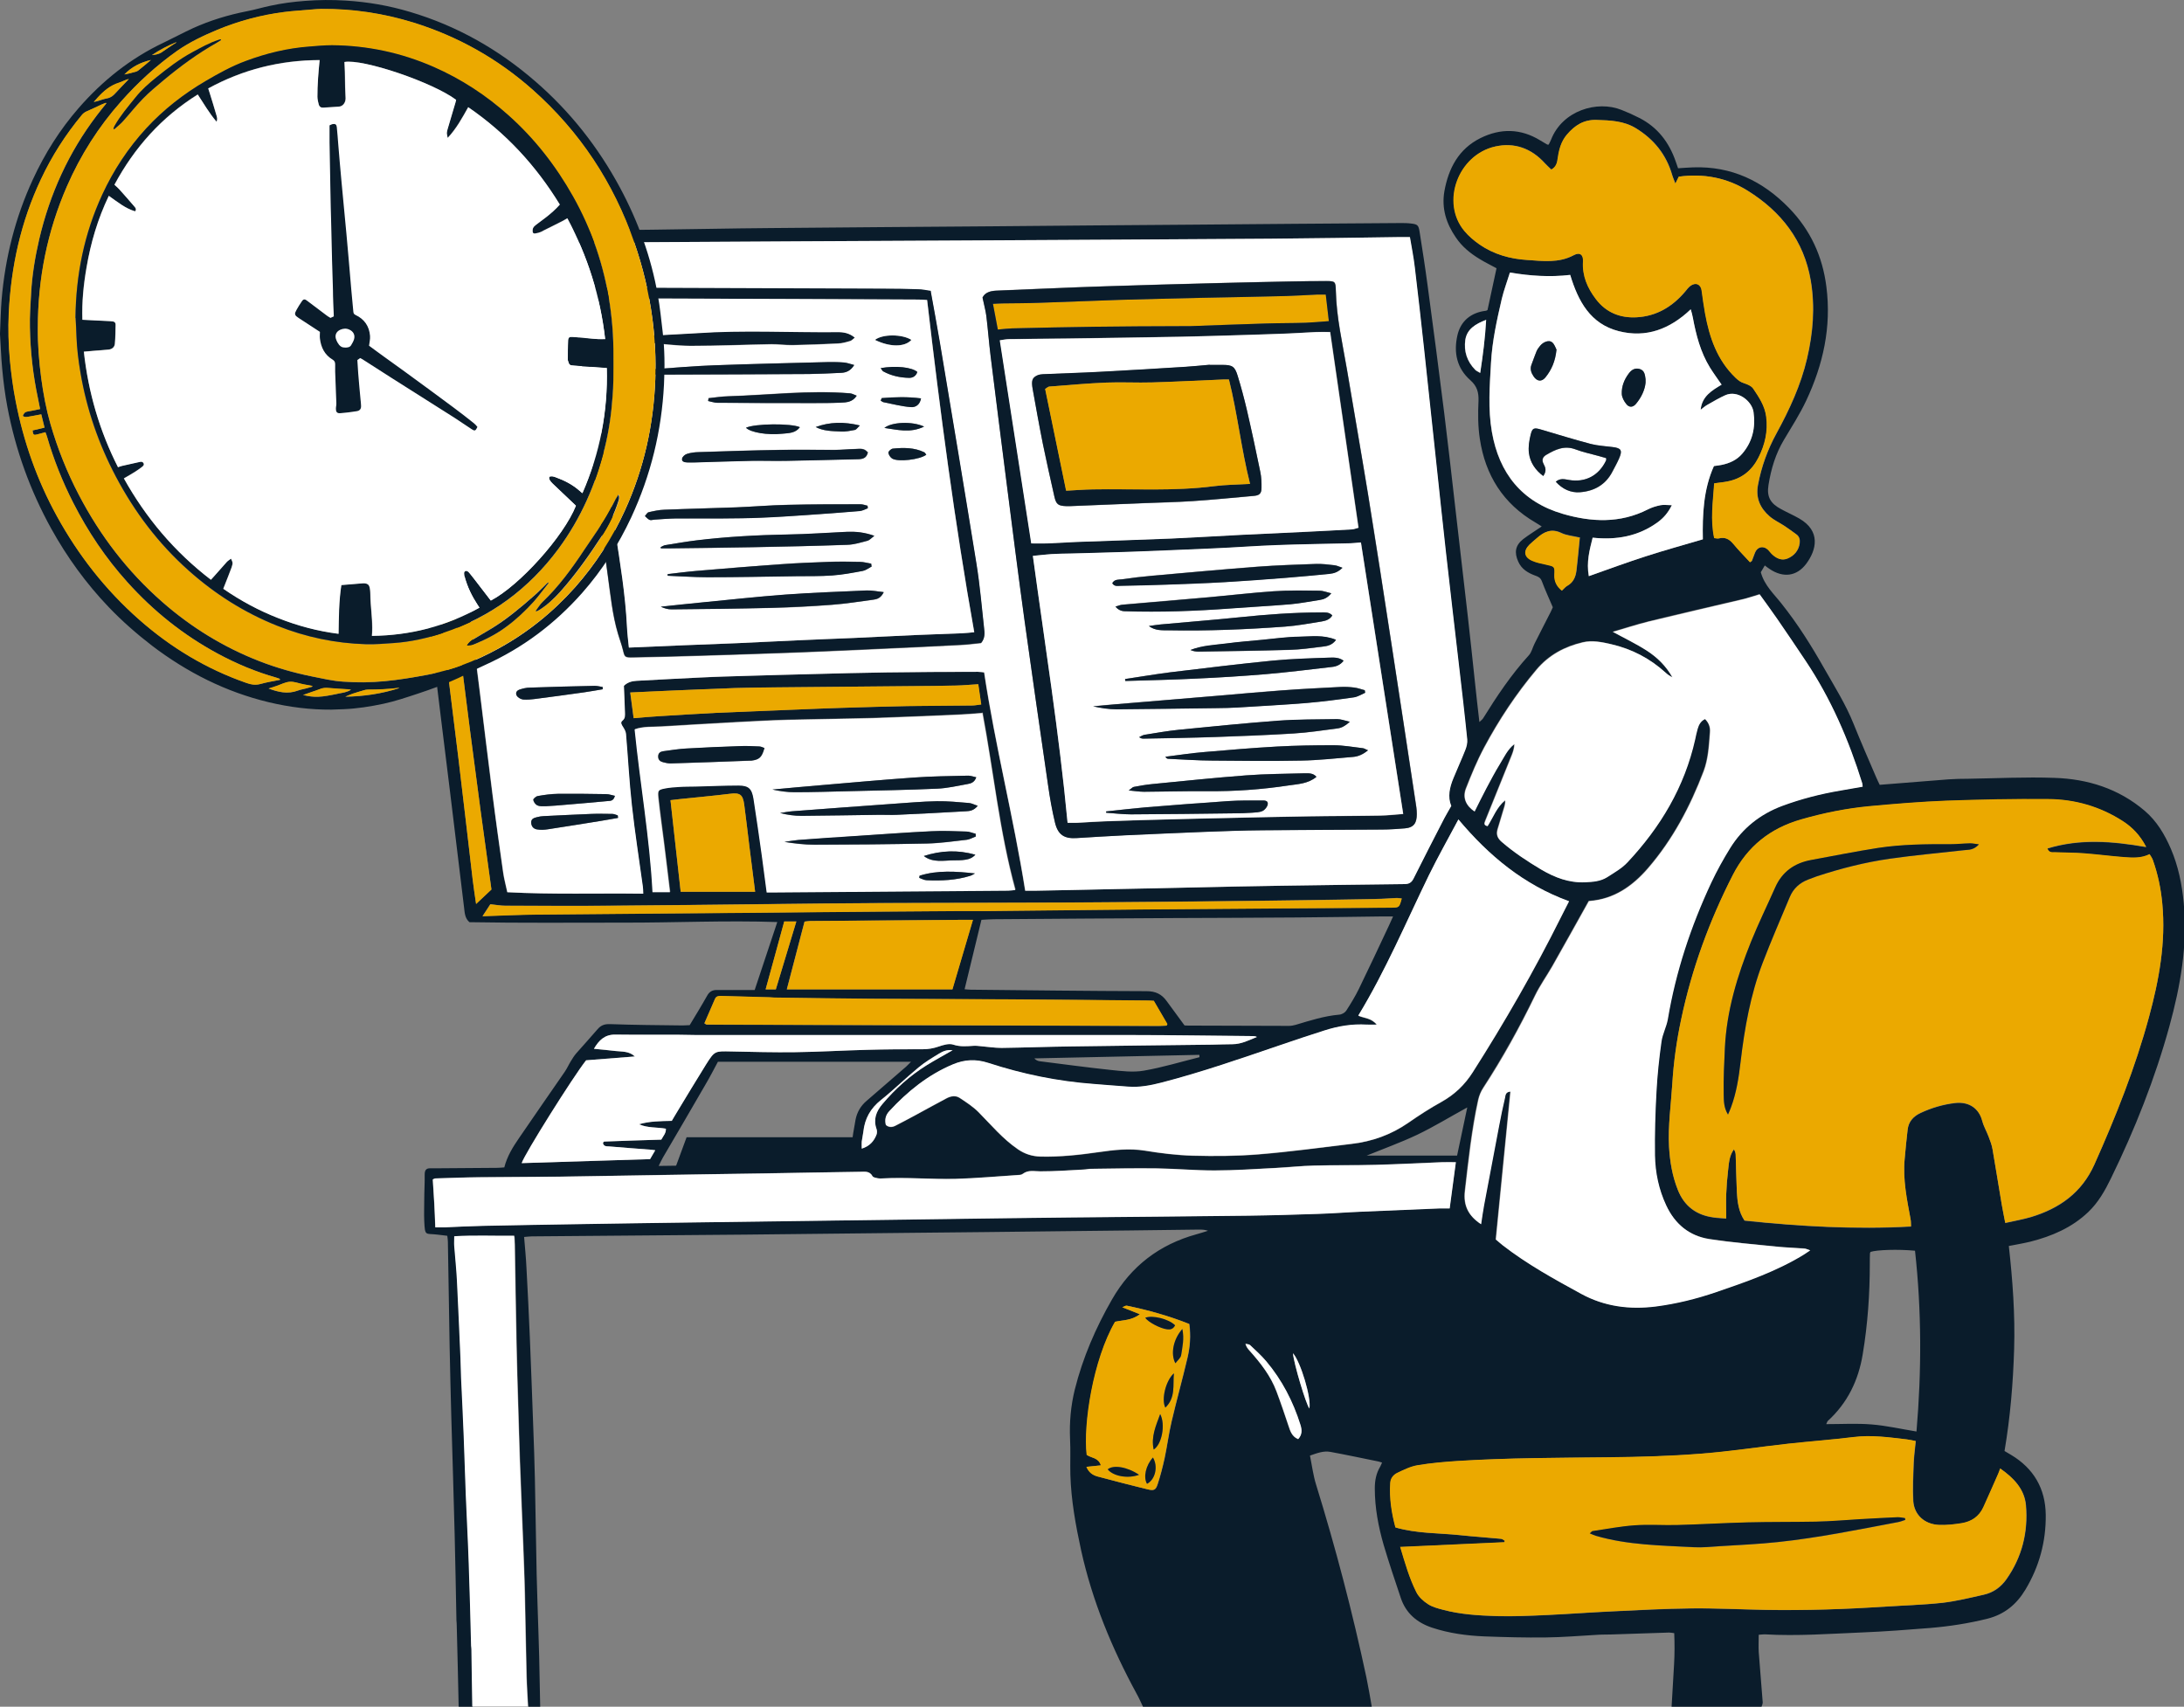 <?xml version="1.0" encoding="UTF-8"?>
<svg xmlns="http://www.w3.org/2000/svg" version="1.1" viewBox="0 0 1478.5 1155.4">
  <rect x="0" y="0" width="1478.5" height="1155.4" fill="#808080" stroke="none"/>
  <defs>
    <style>
      .cls-1, .cls-2 {
        fill: #0a1c2b;
      }

      .cls-3 {
        fill: #fff;
      }

      .cls-2 {
        stroke: #0a1c2b;
        stroke-miterlimit: 10;
      }

      .cls-4 {
        fill: #eba900;
      }
    </style>
  </defs>
  <!-- Generator: Adobe Illustrator 28.6.0, SVG Export Plug-In . SVG Version: 1.2.0 Build 709)  -->
  <g>
    <g id="Layer_1">
      <g>
        <g>
          <path class="cls-1" d="M379.3,219.6c-3.3.5-6.5,1.2-9.8,1.5-9.8.9-19.6,1.7-29.5,2.5-.4,0-.8.1-1.1.1-4.7.3-7.5-1.5-7.6-4.8-.1-2.6,1.9-4.1,6.6-4.8,12.4-1.9,24.6-.6,36.8,1.5,1.7.3,3.2,1.3,4.9,2,0,.7-.2,1.3-.3,2Z"/>
          <path class="cls-1" d="M329,199.8c8.2-5.8,43.2-5.3,50.9.7-1.6,2.2-3.9,2.1-6.1,2.1-4.8.2-9.5,0-14.3.4-7.6.6-15.1,1.5-22.6,2.4-5.9.7-6,.8-7.9-5.6Z"/>
          <path class="cls-4" d="M897.5,199.4c.7,6.1,1.4,11.9,2.1,18-5.7.4-10.7,1-15.8,1.1-9,.3-17.9.2-26.9.5-17.2.5-34.3,1.2-51.5,1.8-1.9,0-3.8,0-5.7,0-19.5.1-39,.2-58.4.4-18.7.2-37.4.7-56.1,1.1-3,0-6,.5-9.7.8-1.1-5.8-2.1-11.3-3.3-17.4,2.6-.1,4.5-.3,6.3-.3,8.2-.2,16.4-.2,24.6-.4,18.3-.6,36.6-1.4,54.9-2,18.7-.6,37.4-1,56.1-1.4,18.9-.4,37.8-.7,56.7-1.2,7-.2,14.1-.7,21.1-1,1.7,0,3.4,0,5.6,0Z"/>
          <path class="cls-1" d="M432.7,230.2c3.8-2.9,7.5-2.9,11-3.2,9.3-.6,18.6-.9,27.9-1.6,31.8-2.2,63.6-.4,95.4-.7,3.9,0,7.9.6,11.7,3.7-1.2.9-2,2-3.1,2.3-2.7.8-5.5,1.6-8.3,1.7-10.3.5-20.5.9-30.8,1.1-4.7,0-9.5-.7-14.3-.6-18.3.3-36.6,1.2-54.8,1.1-9.9,0-19.7-1.4-29.5-2.3-1.6-.1-3-1-5.2-1.7Z"/>
          <path class="cls-1" d="M617,230.1c-4.5,4.9-14.6,4.9-24.7,0,5.2-4,18.5-3.9,24.7,0Z"/>
          <g>
            <path class="cls-1" d="M310.5,1155.4c-.4-18.3-.8-36.6-1.3-55,0-1.1-.1-2.3-.2-3.4-.4-19.3-.7-38.6-1.2-57.8-.7-26.9-1.5-53.8-2.3-80.7-.4-15.5-.8-30.9-1.1-46.4-.4-23.9-.8-47.7-1.2-71.6,0-1.1-.2-2.2-.4-3.9-2.3-.3-4.5-.5-6.7-.8-8.2-1-8.4,1.4-8.9-9.2-.2-4.8,0-9.6,0-14.3,0-5.7.4-11.5.3-17.2,0-2.9,1-4.3,3.9-4.2,1.5,0,3.1,0,4.6,0,13.6-.1,27.1-.2,40.7-.3,1.5,0,3-.2,4.7-.3,1.9-7.5,5.8-13.8,10-19.9,10.2-15,20.6-29.8,30.9-44.8,1.6-2.3,2.7-4.9,4.2-7.3,1.1-1.8,2.2-3.6,3.6-5.2,4.8-5.5,9.7-10.8,14.4-16.3,2.3-2.7,4.7-3.6,8.4-3.5,16.4.6,32.8.7,49.2.9,1.7,0,3.4-.2,4.8-.2,4.1-6.8,8.1-13.3,11.8-19.9,1.6-2.9,3.7-4,6.9-3.9,6.7.1,13.4,0,20.1,0,1.9,0,3.8,0,5.2,0,5.2-15.5,10.1-30.4,15.3-46-35.2-1.2-69.9.5-104.5.4-34.7,0-69.4.3-103.9-.3-3.1-2.7-3.2-6.3-3.6-9.6-3.3-26.7-6.4-53.4-9.7-80-4-32.9-8.2-65.8-12.1-98.7-2.9-24.2-5.6-48.5-8.5-72.7-3.6-31-7.4-62.1-11-93.1-1-8.5-1.6-17.1-2.8-25.6-1.2-8.5-3.1-16.9-4.6-25.3-1.8-9.7-3.6-19.5-5-29.2-.4-2.5.3-5.5,1.4-7.7,4.5-8.7,10.7-16.3,18.2-22.6,1.7-1.4,4.5-1.9,6.9-1.9,18.1-.5,36.3-1,54.4-1.2,33.4-.5,66.8-.8,100.3-1.2,26.5-.3,53.1-.9,79.6-1.1,50-.5,100.1-.8,150.1-1.2,44.9-.4,89.8-.8,134.7-1.1,47.4-.4,94.7-.8,142.1-1.1,2.3,0,4.6,0,6.9.3,4.5.5,5.2,1.1,5.9,5.5,1.9,12,3.8,24.1,5.4,36.2,3.9,28.9,7.7,57.8,11.3,86.7,2.6,20.8,4.9,41.6,7.3,62.4,2.9,25.2,5.8,50.3,8.7,75.5,1.7,14.8,3.2,29.5,4.8,44.3.9,8.7,1.9,17.4,3,26.9,1.1-1.1,2-1.7,2.5-2.5,9.3-15,19-29.5,30.9-42.6,2-2.1,2.6-5.4,4-8.1,3.6-7.2,7.3-14.3,10.9-21.4.7-1.3,1.2-2.8,1.4-3.1-2.8-6.5-5.3-12-7.4-17.6-.9-2.4-2.4-3.1-4.4-3.8-4.9-1.8-9.3-4.3-11.6-9.5-2.8-6.2-2-11,3.3-15.2,3.9-3,8.1-5.5,12.6-8.6-1.6-1-2.9-1.9-4.3-2.7-21.8-12.7-33.9-32-37.6-56.6-1.3-8.4-1.3-17.1-.9-25.7.2-5.8-1-10-5.5-14-9.2-8.1-11.4-18.7-8.8-30.3,2.2-9.8,9.2-15.5,19.2-16.7.4,0,.7-.3,1.2-.5,2-9.3,4-18.7,6.1-28.3-3.8-2.1-7.8-4-11.5-6.3-6.3-3.8-11.9-8.4-16-14.5-6.5-9.4-9.8-19.7-7.8-31.3,2.8-15.6,9.7-28.7,24.4-36,13.5-6.7,27.2-6.6,40.4,1.5,1.6,1,3.3,2,4.9,2.9.1,0,.4,0,.9,0,.5-1,1.1-2.1,1.6-3.3,7.7-19.8,31.2-26.8,47.7-20.2,4.1,1.6,8.1,3.4,12,5.4,12.4,6.3,20.2,16.5,24.7,29.5.5,1.4,1,2.8,1.6,4.6,3.5-.2,6.8-.5,10.2-.6,25.9-.9,47.1,9.2,64.9,27.5,14.5,14.9,22.7,32.7,25.3,53.3,3.5,27.2-2.2,52.8-13.7,77.2-4.3,9.1-9.8,17.7-15,26.4-5.7,9.5-8.8,19.9-10.5,30.7-1.3,8,1.4,12.5,8.6,16.3,4,2.2,8.2,4,12.2,6.3,14.8,8.5,11.7,21.3,4.8,30.6-6.5,8.7-15.7,9.7-24.8,3.6-.9-.6-1.9-1.3-3.3-2.4-1.1,1.8-2.1,3.6-2.7,4.6,2.5,9,8.9,14.7,14,21.2,11,13.8,20.3,28.6,29,44,7,12.3,14.5,24.2,19.8,37.4,4.9,12.2,10.2,24.3,15.4,36.4.7,1.7,1.6,3.4,2.3,4.9,15.8-1.3,31.2-2.5,46.6-3.7,4.4-.3,8.8-.4,13.2-.4,19.5-.3,39-1.3,58.4-.6,22.6.7,43.6,7.3,61.2,22.3,8.2,7,13.5,16,17.7,25.7,5,11.7,7.5,23.9,8.7,36.6,2.7,28.6-2.2,56.3-9.7,83.6-9.8,35.6-23.4,69.8-39.6,103-4,8.2-8.5,16.2-15.3,22.7-11.1,10.6-24.7,16.4-39.3,20.1-4.6,1.1-9.3,1.9-14.5,2.9,2.6,23.3,4.3,46.5,3.6,69.7-.7,23.1-2.6,46-6.5,69.1,1.5.9,3,1.8,4.4,2.6,15.4,9.2,23.3,22.9,23.5,40.6.2,18.1-4.4,35.1-13.8,50.7-6,10-14.2,16.7-25.6,19.6-12.8,3.2-25.8,5.2-38.9,6.3-15.2,1.2-30.4,2.4-45.6,3-22.1.9-44.2,2.6-66.4,1.3-1.3,0-2.6.2-4,.3,0,4.1-.2,7.9,0,11.6.8,11.4,1.9,22.8,2.7,34.2,0,1.1-.6,2.2-.9,3.2h-60.8c.6-9.7,1.1-19.4,1.7-29.1.4-7,.4-14,.1-21-1.6-.2-2.6-.4-3.5-.4-13.1.4-26.3.9-39.4,1.3-3.4.1-6.9,0-10.3.3-11.2.6-22.4,1.6-33.6,1.7-13.9.2-27.8-.2-41.7-.7-12-.5-23.9-2.1-35.4-5.9-10.2-3.4-17.7-9.7-21.2-20.1-4-11.9-8-23.8-11.6-35.9-3.6-12.5-6-25.2-6-38.3,0-5.3.9-10.2,3.7-14.8.5-.8.7-1.7,1.2-2.7-1-.3-1.7-.5-2.4-.7-10.8-2.2-21.6-4.5-32.5-6.5-4.8-.9-9.2.9-13.9,2.5,1.4,6.9,2.2,13.4,4.1,19.5,13.3,43,24.7,86.5,34.1,130.6,1.4,6.7,2.5,13.4,3.7,20.2h-154.8c-1.5-3.1-2.8-6.2-4.5-9.2-16.7-30.7-29.9-62.6-37.5-96.9-3.7-17-6.8-34-7.3-51.4-.2-8,.2-16-.2-24-.5-11.3.5-22.5,3.2-33.5,5.4-21.6,14.2-41.9,25.3-61.2,12.9-22.4,32-37,57-43.9,2.6-.7,5.3-1.6,7.9-2.4-2.3-.8-4.3-.8-6.4-.8-31.1.4-62.2.8-93.4,1.1-34,.4-68,.8-102,1.1-37,.4-74.1.8-111.1,1.2-48.3.4-96.6.8-145,1.2-1.6,0-3.3.3-5.1.4.6,7.4,1.3,14.2,1.6,21,.9,15.8,1.6,31.6,2.3,47.4.8,20.2,1.6,40.4,2.3,60.6.4,11.6.9,23.3,1.1,34.9.5,21.6.7,43.1,1.2,64.7.3,13,.8,25.9,1.2,38.9.2,5.5.3,11.1.5,16.6.2,11.4.5,22.9.7,34.3h-8c-.4-6.7-.9-13.3-1-20-.5-19.1-.8-38.2-1.2-57.2-.3-10.9-.7-21.7-1.1-32.6-.7-19.4-1.6-38.9-2.3-58.3-.4-12-.8-24-1.1-36-.4-13.5-.9-27.1-1.1-40.6-.5-22.7-.8-45.4-1.2-68.1,0-1.8-.2-3.6-.3-5.9-13.9.2-27.1-.4-40.6.4,0,2.8-.1,4.9,0,6.9.6,7.6,1.4,15.2,1.8,22.8.9,17.5,1.6,35,2.4,52.6.2,4.4.2,8.8.4,13.2.6,13.3,1.3,26.6,1.8,40,.5,13.1.9,26.3,1.4,39.5.6,15.6,1.5,31.2,2,46.8.6,18.5,1.1,37,1.6,55.5,0,.8.1,1.5.2,2.3.2,13,.4,25.9.6,38.9h-9.2ZM435.3,605c-.1-2.3-.2-3.6-.3-4.9-2.5-18.3-5.3-36.6-7.4-54.9-1.8-16.1-2.6-32.3-4-48.4-.1-1.5-.9-3.1-1.8-4.4-1-1.5-2.3-3.2-.6-4.5,2.1-1.7,1.7-3.7,1.7-5.7-.1-5.9-.4-11.8-.7-17.9,2.3-2.3,5.3-3.3,8.6-3.4,14.1-.7,28.2-1.6,42.2-2.2,11.2-.5,22.5-.8,33.7-1.2,14.7-.4,29.4-.8,44-1.2,16.4-.4,32.8-.9,49.2-1.1,20.6-.3,41.3-.3,61.9-.4,1.6,0,3.3.3,4.3.4,7.5,49.9,20,98.1,27.8,147.8,2.3,0,4.4,0,6.4,0,17.9-.4,35.9-.7,53.8-1.1,17.6-.4,35.1-.8,52.7-1.1,20.2-.4,40.5-.8,60.7-1.2,27.7-.4,55.4-.8,83.1-1.1,3.1,0,4.8-1,6.2-3.8,6.8-13.7,13.9-27.2,20.8-40.8,1.4-2.7,2.9-5.3,4.7-8.3-2.7-6.2-1.1-12.7,1.5-18.9,2.6-6.4,5.5-12.6,8-19,.9-2.2,1.5-4.8,1.3-7.1-1.8-17.1-3.8-34.1-5.7-51.1-2.9-25.2-5.9-50.3-8.7-75.5-2.1-19.1-4.1-38.3-6.2-57.4-2.9-27.1-5.8-54.2-8.7-81.2-2-18.2-4-36.4-6.2-54.5-.8-6.7-2.2-13.4-3.3-20.4-2.9,0-5.2,0-7.4,0-29,.4-58.1.9-87.1,1.1-69,.5-137.9.8-206.9,1.2-73.7.4-147.5.7-221.2,1.2-34.9.3-69.9,1-104.8,1.5-11.6.2-23.3.5-34.9.8-.9,0-1.8.4-3.2.7.7,5.4,1.4,10.7,1.9,15.9,3.1,31.1,6,62.2,9.3,93.2,2.2,20.6,4.8,41.2,7.5,61.8,3.1,24.2,6.6,48.3,9.8,72.5,2.5,19.1,4.9,38.2,7.3,57.3,2.9,23.4,5.7,46.9,8.7,70.3,2.3,17.6,4.7,35.1,7.2,52.7.6,4.3,1.8,8.5,2.8,13.3,30.6,1.7,60.8.6,91.8,1ZM1452.8,573.3c-4.1-7.8-9.2-13.1-15.6-17.2-15.5-10-32.6-14.9-50.9-15-22.9-.1-45.8.3-68.7,1.1-17.3.6-34.6,2.1-51.9,3.7-15.8,1.4-31.3,4.6-46.5,9-20.8,5.9-36.2,18.2-46.1,37.5-15.9,31.1-27.8,63.6-35,97.8-3,14.4-5.1,28.9-6,43.6-.9,14.2-2.9,28.4-2.2,42.7.5,9.9,2.2,19.7,5.9,29,4.4,11.2,12.7,17.3,24.5,18.8,2.7.4,5.5.5,8.3.7,0-6-.2-11.3,0-16.6.2-5.1.6-10.3,1.2-15.4.6-5.1.7-10.4,4-14.8.8,1.3,1.1,2.4,1.2,3.6.3,8.4.4,16.8.8,25.1.3,6.8,1.2,13.6,5.2,19.5,37.6,3.9,74.9,6.1,112.7,4-.1-1.9,0-3.5-.3-4.9-2.5-13.5-5.3-26.9-4-40.8.6-6.6,1.2-13.2,2-19.8.6-5.4,3.8-9,8.6-11.3,7.5-3.5,15.1-5.8,23.5-6.8,9.6-1.1,16.3,3.8,18.4,12.1.9,3.6,2.9,7,4.3,10.6,1.1,2.8,2.2,5.7,2.7,8.7,2.2,12.4,4.1,24.8,6.2,37.2.7,4,1.5,8,2.4,12.6,6.3-1.4,11.9-2.4,17.4-4,19.3-5.8,34.4-16.4,43-35.7,14.5-32.5,27.6-65.4,36.9-99.7,6.8-25.1,11.5-50.5,9-76.8-1-10.1-3-20-6.4-29.5-.5-1.4-1.4-2.5-2.2-3.9-5.8,2.8-11.6,2.4-17.3,2-9.1-.7-18.2-1.9-27.3-2.6-6.5-.5-12.9-.4-19.4-.7-1.8,0-3.9.7-5.2-2.6,21.9-6.7,43.8-5,66.8-1ZM1012.7,839.2c1.5,1.3,2.9,2.6,4.4,3.7,16.5,12.8,34.7,22.8,53,32.8,15.9,8.7,32.8,10.8,50.5,8.6,14-1.8,27.7-5.2,41.1-9.8,20.2-7,40.4-13.9,58.8-25.1,1.4-.9,2.8-1.8,4.7-3.1-1.8-.5-2.8-1.1-3.9-1.2-6.3-.5-12.6-.6-18.8-1.3-15.2-1.5-30.4-2.8-45.4-5.1-13.8-2.1-23.5-10.2-29.4-22.9-5-10.7-7.4-22.1-7.6-33.8-.2-14.3.2-28.6,1-42.9.6-11.4,1.9-22.8,3.4-34.1.7-5.2,3.4-10,4.3-15.2,5.4-32.2,15.6-62.9,29.4-92.4,3.8-8.1,8.2-16,12.9-23.6,8.4-13.4,20.1-22.8,34.9-28.3,12.9-4.8,26.2-8.2,39.8-10.5,5-.9,9.9-1.7,14.9-2.6-.1-1.3,0-1.8-.3-2.4-9.1-29.3-21.2-57.3-38.3-82.8-6.4-9.5-12.8-19-19.3-28.5-4-5.8-8.2-11.4-11.8-16.5-4.3,1.3-7.9,2.6-11.6,3.4-21.2,5-42.4,9.8-63.5,15-8.1,2-16,4.6-24.3,7,8.1,4.5,15.8,8.2,23,12.7,7.1,4.5,13.1,10.5,17.3,18-1.8-.8-3.4-1.9-4.7-3.2-10.5-9.6-22.8-15.9-36.6-19.1-6.4-1.5-12.9-2.8-19.3-1.3-12.3,2.9-23,8.6-31.4,18.6-13.7,16.3-25.4,34-35.4,52.7-4.7,8.9-8.6,18.3-12.3,27.7-2.4,6.2,0,11.6,5.8,15.5,2.7-5.3,5.3-10.6,8-15.8,2.9-5.4,5.7-10.8,8.9-16,2.9-4.9,5.2-10.3,10.1-13.9-.1,2.8-.8,5.2-1.8,7.6-6,14.9-12,29.7-18,44.6-.6,1.5-1,3,1.6,3.4,3.8-5.9,6.2-12.8,11.9-17.5.2,1.6-.1,3-.5,4.4-1.5,5.1-3.1,10.2-4.6,15.3-1,3.5-.1,6,2.8,8.5,8.3,7.1,17.4,13.1,26.7,18.7,9.2,5.4,18.8,9.1,29.7,8.6,5.3-.2,10.4-.6,14.9-3.4,4.8-3.1,9.9-6,13.8-10.1,22.4-23.8,38.6-51,45.8-83.2.5-2.4,1-4.8,1.7-7.2.8-2.8,2-5.2,5-6.6,2.7,2.6,3.7,5.7,3.4,9-.7,8.9-1.1,17.9-4.3,26.4-9.1,23.9-20.9,46.3-37.7,65.7-10.4,12-22.8,20.8-39.4,22.1-.6,0-1.1.3-.7.2-8.4,15.1-16.5,29.6-24.7,44.1-3.8,6.6-8.3,12.9-11.6,19.7-10.4,21.5-22,42.3-35,62.4-1.6,2.5-2.8,5.4-3.5,8.3-4.5,20.3-6.6,41-9,61.6-1.2,10,2.5,17,10.9,22.5.7-4.5,1.3-8.7,2-12.8,3.4-18,6.7-36,10.2-53.9,1.2-6.4,2.6-12.7,4-19,.4-1.7.5-3.9,3.7-4.1-3.3,33.4-6.6,66.7-9.9,100.2ZM948,1047.2c3.3,11,6.2,21.3,11,30.8,1.6,3.2,4.7,6,7.8,8,2.9,1.9,6.6,2.9,10.1,3.8,11.9,3.2,24.1,3.9,36.3,4.3,11.2.3,22.5-.2,33.8-.7,14.9-.7,29.7-1.8,44.5-2.5,17.7-.8,35.5-1.8,53.2-2,17-.2,34,.7,50.9,1,26.9.4,53.8-.5,80.7-2.2,12.9-.9,25.9-1.2,38.8-2.6,9.4-1.1,18.7-3.4,28-5.5,6.4-1.4,11.5-5.1,15.3-10.5,10.5-15,14.7-31.9,13.2-49.8-.9-11.1-8.3-18.7-17.4-25.1-.6,1.6-1,2.7-1.4,3.7-3.3,7.5-6.6,15-10,22.5-2.8,6.3-8,9.7-14.6,10.8-5.1.8-10.2,1.4-15.3,1.2-9.9-.4-17-6.8-17.6-16.3-.5-8.5,0-17.1.3-25.7.2-4.9.9-9.7,1.4-14.8-2.3-.4-4.2-.9-6-1.1-11.9-1.4-23.8-3.1-35.9-1.6-14.7,1.8-29.6,2.9-44.3,4.5-19.9,2.2-39.7,5.3-59.6,6.8-20.5,1.6-41.1,2.2-61.7,2.4-34.2.3-68.3.3-102.4,2.5-9.1.6-18.3,1.4-27.3,2.9-4.8.8-9.3,3.1-13.8,5.2-2.6,1.2-4.5,3.6-4.7,6.8-.7,10.4.9,20.4,3.5,30.1,14.6,4.2,29.2,3.7,43.6,5.2,9.3,1,18.6,1.6,27.9,2.5.9,0,1.7.9,2.5,1.3,0,.3-.2.7-.2,1-23.1,1-46.3,2.1-70.4,3.2ZM932.2,693.8c-3,0-5,0-7,0-9.9-.6-19.4,1-28.7,4-9.8,3.1-19.6,6.4-29.3,9.7-26.7,9.1-53.4,18.4-80.7,25.5-7.4,1.9-14.9,3.3-22.6,2.8-7.8-.6-15.6-1.3-23.3-1.8-24.5-1.8-48.3-6.7-71.6-14.3-8.4-2.7-16-2.4-23.9,1-16.9,7.1-30.7,18.3-43,31.6-2.6,2.8-3.3,5.9-2.4,9.4,2.1,1.8,4.3,1.6,6.5.5,4.4-2.2,8.8-4.6,13.1-6.9,7.2-3.9,14.4-7.9,21.6-11.7,2.8-1.5,6.1-2,8.8-.2,4.4,2.9,9,5.9,12.7,9.6,8.6,8.7,16.4,18.1,26.6,25.1,4.8,3.3,9.7,4.8,15.5,5,13.2.3,26.2-1.1,39.3-3,10.3-1.5,20.7-2.7,31.3-1,10.7,1.7,21.5,3.1,32.4,3.4,14.8.4,29.8.3,44.6-.9,21.1-1.7,42-4.6,63-7.1,13.9-1.7,26.6-6.2,38.2-14.2,7.4-5.1,14.9-10,22.7-14.3,8.7-4.9,15.6-11.4,20.9-19.8,21.7-34,41.7-68.9,59.7-104.9,1.8-3.7,3.7-7.3,5.6-11-30.5-11.1-54.2-30.7-74.9-55.4-6.8,12.9-13.8,25.1-20,37.8-15.5,31.8-29.3,64.6-47.8,95,3.7,1.8,8.8,1.4,12.7,6.3ZM1184.7,380.7c.9-.7,1.3-.8,1.4-1.1.7-1.8,1.4-3.6,2-5.3,1.5-4,5.4-5.1,8.6-2.4,1,.9,1.7,2,2.7,3,3,3,6.8,4.9,10.8,3.2,4.3-1.8,7.5-5.3,8.2-10.3.3-2.4-.1-4.6-2.3-6.1-2.6-1.9-5.2-3.8-7.9-5.6-3.3-2.2-7.1-3.9-10.1-6.5-6.5-5.6-9.6-12.6-7.9-21.4,2.3-12.3,6.5-23.9,12.5-34.8,8.8-16.1,16.5-32.7,20.7-50.7,4.1-17.5,5.5-35,2.5-52.8-4.6-27-20-46.7-42.7-60.8-14.2-8.9-30-11.7-46.6-9.5-.7,1.4-1.3,2.7-2.3,4.7-.9-2.4-1.7-4-2.2-5.8-4-13.9-12.4-24.3-24.6-31.7-8.2-5-17.2-5.3-26.5-5.6-8.8-.3-14.9,3.8-20.1,9.9-3.9,4.5-5.3,10-6.2,15.8-.4,3-.9,6-4.4,7.9-1.5-1.5-3-2.8-4.4-4.3-9.1-10.1-20.6-14.3-33.6-11.3-25,5.7-37,37.9-20.8,57.2,2.9,3.5,6.5,6.5,10.2,9.1,9.6,6.7,20.7,9.8,32.3,10.5,10.5.7,21.3,2.2,31.4-3.2,4.2-2.3,6.7-.4,6.4,4.3-.6,9.7,3,17.9,8.7,25.4,6.9,9.1,16.4,12.9,27.5,12.3,13.5-.7,24.3-7.2,32.9-17.4,1.1-1.3,2.1-2.8,3.5-3.8,3.6-2.8,7.2-1.2,7.7,3.2.6,5.1,1.4,10.2,2.3,15.3,2.9,16.4,8.2,31.8,20.7,43.7,1.7,1.6,3.3,2.9,5.6,3.6,2.3.7,5.1,1.8,6.3,3.7,3.9,5.8,7.9,11.7,8.8,19,1.2,9.8-.8,18.9-5.2,27.6-4.4,8.7-11.2,14.3-20.9,16.2-2.9.6-5.9.9-9.1,1.3-.9,12.5-2.8,24.7,0,37.1,1.3,0,2.3.4,3.1.2,4.2-1.1,7.2.4,9.9,3.8,3.4,4.3,7.4,8.2,11.3,12.4ZM985.6,786.7c-3.5,0-6.3,0-9.2,0-15.1.6-30.1,1.4-45.2,1.8-13.9.4-27.9.1-41.8.5-8.6.2-17.1,1.1-25.7,1.6-13.9.7-27.8,1.7-41.7,1.7-13,0-25.9-1.2-38.9-1.4-14.9-.2-29.8.2-44.7.3-1.7,0-3.4.4-5.1.5-9.7.5-19.4,1.3-29.1,1.2-4.2,0-8.1-1.2-11.9,1.7-.8.6-2.2.7-3.3.8-14.1.9-28.1,2.2-42.2,2.6-16.6.4-33.1-1.2-49.7-.3-.9,0-1.9.1-2.9-.1-1.3-.3-3.1-.6-3.6-1.4-2-3.7-5.4-3.1-8.5-3-21.8.4-43.5.8-65.3,1.1-23.5.4-47,.8-70.4,1.1-22.3.4-44.7.8-67,1.1-18.3.2-36.7.2-55,.4-9.9.1-19.8.5-29.8.8-.5,0-1,.4-1.7.7.3,5.3.7,10.7,1,16,.3,5.4.5,10.9.7,16.4,2.6,0,4.5,0,6.4,0,8.6-.3,17.2-.8,25.7-1,20.2-.4,40.5-.8,60.7-1.1,26.7-.4,53.5-.8,80.2-1.2,27.3-.4,54.6-.8,81.9-1.1,29.6-.4,59.2-.8,88.8-1.2,28.8-.4,57.7-.8,86.5-1.1,40.1-.4,80.2-.7,120.3-1.2,15.6-.2,31.3-.6,46.9-1.2,9.9-.3,19.8-1.1,29.7-1.5,17.5-.8,35-1.5,52.6-2.2,2.2,0,4.5,0,7,0,1.4-10.6,2.7-20.6,4.2-31.4ZM1075.6,390c13-4.6,25.5-9.2,38.2-13.3,12.6-4.1,25.5-7.6,38.9-11.6-.3-16.5.3-33.6,7.5-49.6,1.9-.3,3.7-.4,5.3-.8,5.4-1.1,10.2-3.3,13.8-7.5,7-8.2,9.2-17.8,7.7-28.3-1.1-7.6-10.8-15-19-11.4-4.3,1.9-8.4,4.4-12.5,6.7-1.5.9-2.9,2.1-4.3,3.2.9-9.2,7.7-13.1,14.2-17-2.8-4.1-5.5-7.8-7.9-11.6-6.4-10.4-9.3-22.1-11.6-33.9-.3-1.7-.9-3.4-1.4-5.5-14.2,13.5-30.3,19.5-48.7,14.8-19.2-4.9-27.5-20.3-32.9-38.1-13.6,1.6-27,.8-40.8-1.6-1.9,6.2-4.1,11.9-5.5,17.8-3.3,14.3-6.5,28.6-7.3,43.3-.9,15.6-2.1,31.3.6,46.8,4.8,28,20.2,47.4,48.1,55.5,19.4,5.6,38.7,6.5,57.4-3,2.7-1.4,5.7-2.3,8.7-2.9,2.2-.5,4.6,0,7.6,0-2.5,5.2-5.5,8.6-9.5,11.5-13.2,9.7-28,12.2-44.1,10.5-2.1,8.4-4.3,16.4-2.6,26ZM665,482.5c-5.5.4-10.8.9-16,1.1-19.2.8-38.5,1.7-57.7,2.3-19.3.6-38.5.7-57.8,1.2-11.8.3-23.6,1-35.4,1.6-16.7.9-33.5,1.9-50.2,2.9-6,.4-12.1-.1-18,1.9,3.7,37,10.1,73.4,12.1,110.2h11.8c-1.4-11.3-2.7-22-4-32.8-1.3-10.4-2.8-20.8-3.9-31.2-.5-4.8,0-5.3,4.6-6.2,3-.6,6-.8,9.1-1,3.8-.2,7.6-.2,11.4-.3,9.7-.3,19.4-.8,29.2-.7,6.9,0,9.1,2.2,10.2,9.1,2,12.8,3.8,25.6,5.6,38.4,1.1,8.1,2.2,16.1,3.3,24.9,2.2,0,4.4,0,6.7,0,52.3-.4,104.6-.8,156.9-1.2,1.4,0,2.8-.3,4.7-.5-10.9-39.5-14.8-79.8-22.3-120ZM943.1,620.4c-2.8,0-4.8,0-6.8,0-19.5.2-38.9.6-58.4.7-27.7.2-55.4.3-83.1.4-40.7.2-81.3.5-122,.8-2.8,0-5.7.3-8.4.4-3.8,15.8-7.6,31.3-11.4,47,1.5.1,2.8.3,4.1.3,39.7.4,79.4.9,119.1,1,6.1,0,10.2,2,13.6,6.7,4,5.5,8.1,11,12.1,16.5.9,0,1.7.1,2.5.1,22.7,0,45.4.2,68.2.2,1.5,0,3-.3,4.5-.7,9.7-2.9,19.3-6,29.5-6.9,1.7-.1,3.8-1.3,4.7-2.6,3.1-4.8,6.1-9.7,8.6-14.8,7-14.4,13.8-28.9,20.6-43.4.8-1.7,1.5-3.4,2.7-6ZM454.7,758.8c1.2-2,2.3-3.9,3.5-5.9,6.5-10.8,13-21.6,19.7-32.3,5.8-9.3,6-9.1,16.9-8.8,14.5.3,29,.7,43.5.5,16.2-.2,32.4-1.2,48.6-1.6,12.6-.3,25.2-.4,37.8-.4,3.7,0,7.1-.6,10.6-1.8,3.2-1.1,7.1-2.3,10-1.3,4.6,1.5,8.9,1.1,13.4.8,1.9-.1,3.8.2,5.7.3,4.5.4,9.1,1.1,13.6,1.1,15.6-.2,31.3-.8,46.9-1,31.9-.5,63.8-.8,95.6-1.2,4.6,0,9.2-.2,13.7-.3,6,0,11.2-2.7,16.6-4.9-.9-.5-1.8-.6-2.7-.6-27.1-.3-54.2-.7-81.3-.7-98.3,0-196.7,0-295,0-4.2,0-8.4-.2-12.6-.2-14.3,0-28.6,0-42.8-.1-7.1,0-11,3.8-14.4,9.6,5.2.5,9.9,1,14.6,1.5,4.5.5,9.3,0,13.1,3.7-10.9.9-21.8,1.7-33,2.6-8.7,10.9-42,64-43.6,69.6,28.8-.9,57.6-1.8,86.9-2.7.9-1.6,2.1-3.6,3.5-6-1.7-.2-2.4-.3-3.2-.4-9.3-.7-18.6-1.4-27.9-2.2-1.7-.1-3.9.1-4.3-2.4.4-.4.6-.9.8-.9,12.9-.5,25.8-.9,38.7-1.3,1.4-2.5,3.3-4.4,3.1-7.4-6.2-1.1-12.5-.4-18.2-3,7.2-2.2,14.5-2.2,22.1-2.3ZM591,782.9c-.2-.3-.4-.5-.7-.8-1,.5-2,1-3,1.4-7.4,3.2-11.3.9-10.8-7,.4-6.2,1.6-12.5,2.7-18.6,1-5,3.5-9.3,7.4-12.6,8.9-7.7,17.9-15.5,26.8-23.2,1-.9,1.9-1.9,3.3-3.3h-130.7c-2.8,5.2-5.4,10.3-8.3,15.2-9.5,16.5-19.2,33-28.8,49.4-1,1.7-1.8,3.5-3,5.9,48.2-.7,95.3-1.3,142.6-2,.8-1.6,1.6-3,2.4-4.5ZM735.6,993c1.6,3.8,4.2,5.6,7.4,6.5,11.4,3,22.8,6.1,34.3,8.8,4,1,5.2.4,6.5-3.6,1.9-5.8,3.4-11.7,4.7-17.6,1.7-8.2,2.8-16.5,4.7-24.7,3.4-14.5,7.4-28.8,10.8-43.3,1.7-7.4,2.3-15,1.2-22.8-13.8-5.5-27.9-9.4-42.3-12.4-.7-.1-1.5.5-3,1.1,4.3,1.7,7.7,3,11.9,4.7-5.6,4.3-11.5,3.9-16.8,5.1-14.8,25.6-21.6,69.2-19.2,90.1,3,2.2,7.9,1.7,9.6,7.1-3.3.3-6.2.6-9.6,1ZM781.2,677.6c-1.5,0-2.8-.2-4.1-.2-31.7-.3-63.4-.6-95.1-.8-30.8-.2-61.5-.2-92.3-.4-21.8-.1-43.5-.5-65.3-.8-1.1,0-2.3-.1-3.4-.2-10.9-.3-21.8-.6-32.6-.9-1.7,0-3.5,0-4.4,1.9-2.4,5.5-4.8,11.1-7.2,16.6.9.5,1.2.9,1.6.9,102,.3,204,.6,306,.9,1.7,0,3.4-.1,5.1-.2.2,0,.3-.2.4-.3.1-.1.2-.3.3-.8-3-5.1-6-10.4-9.1-15.6ZM644.7,669.8c4.6-15.4,9.1-30.9,13.9-47.1-3,0-5,0-7.1,0-34.3.3-68.7.5-103,.8-1.3,0-2.6.3-3.9.4-4,15.3-7.9,30.3-12,45.9h112ZM332.7,602.2c-20.2-143.8-36.8-287.6-52.7-432.9-3.1,4.2-5.2,7.4-7.6,10.2-4.1,4.6-6.1,9.4-3.4,15.4.4.8.3,1.9.4,2.8,2.8,19.6,5.6,39.2,8.3,58.8,4.1,30.4,8.2,60.8,12.1,91.2,3,22.9,5.7,45.7,8.5,68.6,4,32.5,8.2,65,12.1,97.5,3.3,27.2,6.4,54.5,9.6,81.7.6,5.2,1.5,10.3,2.3,16.4,3.9-3.7,7.1-6.7,10.4-9.8ZM1266.3,847.5c-.1.3-.4.7-.4,1,0,2.3-.2,4.6-.1,6.9,0,20.6-1.4,41.1-4.8,61.4-2.9,17.7-10.3,33-23.7,45.2-.3.3-.4.9-1,2.1,10.6,0,20.7-.6,30.6.2,10.1.8,20.1,3.1,30.5,4.8,3.5-41,3.5-81.7-1-122.4-11.7-1.1-25.9-.6-30.1.8ZM949,608.2c-1.3-.1-2.6-.4-3.9-.3-5,.2-9.9.6-14.9.7-26.5.4-53.1.9-79.6,1.2-41.1.4-82.1.9-123.2,1.1-43.9.3-87.8.2-131.8.4-25,.1-49.9.5-74.9.7-36.3.4-72.6.9-108.8,1.1-23.3.2-46.6,0-69.9,0-3.1,0-6.3-.6-10.1-1-1.4,2.1-3,4.7-5.3,8.1,13.1-.4,24.9-1,36.7-1.1,47.9-.5,95.9-.8,143.8-1.2,13.7-.1,27.5-.3,41.2-.4,33-.3,66.1-.5,99.1-.8,6.8,0,13.7,0,20.5,0,35.5-.4,71-.8,106.6-1.1,55.8-.5,111.5-.8,167.3-1.2,5.4,0,5.4,0,7.1-6.3ZM662.3,463.2c-5.6.3-10.3.8-15,.9-10.7.2-21.4.3-32.1.4-28.8.3-57.6.5-86.5.8-10.5.1-21,.1-31.5.5-14.9.5-29.7,1.2-44.6,1.8-8.5.4-17,.8-26,1.2.8,6.1,1.5,11.4,2.3,17.4,5.8-.5,11-1,16.3-1.3,13.1-.8,26.2-1.6,39.4-2.3,18.7-.9,37.3-1.6,56-2.3,9.7-.4,19.4-.8,29.1-1.1,14.9-.4,29.7-.9,44.6-1.2,14.5-.3,29-.3,43.5-.4,2,0,4-.4,6.4-.7-.7-4.7-1.3-8.8-2-13.7ZM460.8,603.7h50.4c-1.3-10.5-2.6-20.6-3.9-30.8-1.2-9.4-2.2-18.9-3.5-28.3-.9-6.9-3-8.1-9.9-7.2-11.3,1.4-22.7,2.4-34,3.6-1.9.2-3.7.5-6,.7,2.3,20.6,4.5,41,6.9,62ZM986.4,782.3c2.3-10.7,4.5-21.3,6.9-32.6-11.9,6.5-22.6,13.1-33.9,18.5-11.2,5.3-22.9,9.5-34.2,14.1h61.3ZM1069.4,363.8c-4.7-1.1-8.9-1.4-12.4-3.1-6.7-3.2-11.7-.7-16.5,3.5-1.7,1.5-3.5,2.9-5.1,4.5-4.2,4.2-3.5,8.4,2,10.8,2.9,1.3,6.2,1.9,9.3,2.6,5.8,1.3,5.9,1.2,5.7,6.9-.2,4.5,1.6,7.9,5.1,10.7,1.4-1.3,2.4-2.6,3.7-3.3,4.1-2.3,5.6-6.1,6.1-10.3.9-7.3,1.5-14.7,2.3-22.5ZM812,715.7c0-.5,0-1.1-.1-1.6-37.2.8-74.5,1.6-111.7,2.4,1,1.1,2.2,1.7,3.4,1.9,16,2,32,4.2,48.1,5.9,7.5.8,15.4,1.8,22.7.5,12.7-2.2,25.1-6,37.6-9.1ZM878.7,974.2c2.7-3,2.6-6.2,1.5-9.6-4.9-15.9-12.5-30.3-23.2-43.1-3.3-3.9-7.1-7.4-10.9-10.9-.7-.6-2-.6-3.1-.9.6,2.2,1.7,3.5,2.8,4.7,7.5,8.3,14.3,17,18.2,27.5,2.9,7.7,5.5,15.4,8.1,23.2,1.2,3.6,2.3,7.2,6.4,9.1ZM530.9,623.8c-4.2,15.6-8.3,30.6-12.6,46h6.9c4.7-15.4,9.2-30.5,13.9-46h-8.2ZM1002,252.4c1.9-12,3.4-23.5,4-35.8-7.3,2.8-13,6.3-14.1,13.6-1.1,7.6,1.2,14.7,6.8,20.3.7.7,1.8,1.1,3.2,2ZM644.9,711c-4-.5-6.8.8-9.3,2.3-4.7,2.9-9.5,5.7-13.8,9.3-8.7,7.2-16.7,15.1-25.5,22.1-7,5.6-10.9,12.5-11.9,21.3-.2,2.3-.8,4.5-1.1,6.8-.2,1.4,0,2.9,0,4.8,5.4-1.8,8.3-5.1,10-9.5.4-1.1.5-2.7,0-3.8-2.4-6.6-.2-12,4-16.9,8.7-10.3,18.6-19.2,30-26.3,5.5-3.4,11.2-6.4,17.5-10.1ZM886.4,953.5c1.4-6.9-5.9-31.6-11.1-37.4.6,6.9,8.8,34.5,11.1,37.4Z"/>
            <path class="cls-3" d="M319.7,1155.4c-.2-13-.4-25.9-.6-38.9,0-.8-.1-1.5-.2-2.3-.5-18.5-.9-37-1.6-55.5-.5-15.6-1.4-31.2-2-46.8-.5-13.1-.9-26.3-1.4-39.5-.5-13.3-1.2-26.6-1.8-40-.2-4.4-.2-8.8-.4-13.2-.8-17.5-1.5-35-2.4-52.6-.4-7.6-1.2-15.2-1.8-22.8-.2-2.1,0-4.2,0-6.9,13.5-.9,26.7-.2,40.6-.4.1,2.2.3,4,.3,5.9.4,22.7.7,45.4,1.2,68.1.3,13.5.7,27.1,1.1,40.6.4,12,.7,24,1.1,36,.7,19.4,1.5,38.9,2.3,58.3.4,10.9.9,21.7,1.1,32.6.5,19.1.7,38.2,1.2,57.2.2,6.7.7,13.3,1,20h-37.8Z"/>
            <path class="cls-3" d="M435.3,605c-31-.4-61.2.6-91.8-1-1-4.8-2.2-9-2.8-13.3-2.5-17.5-5-35.1-7.2-52.7-3-23.4-5.8-46.9-8.7-70.3-2.4-19.1-4.8-38.2-7.3-57.3-3.2-24.2-6.6-48.3-9.8-72.5-2.7-20.6-5.3-41.2-7.5-61.8-3.3-31.1-6.2-62.2-9.3-93.2-.5-5.3-1.3-10.5-1.9-15.9,1.4-.3,2.3-.7,3.2-.7,11.6-.3,23.3-.6,34.9-.8,34.9-.5,69.9-1.2,104.8-1.5,73.7-.5,147.5-.8,221.2-1.2,69-.4,137.9-.7,206.9-1.2,29-.2,58.1-.7,87.1-1.1,2.3,0,4.5,0,7.4,0,1.2,7,2.5,13.6,3.3,20.4,2.2,18.2,4.2,36.3,6.2,54.5,2.9,27.1,5.8,54.2,8.7,81.2,2.1,19.1,4,38.3,6.2,57.4,2.8,25.2,5.8,50.3,8.7,75.5,2,17,4,34.1,5.7,51.1.2,2.3-.4,4.9-1.3,7.1-2.5,6.4-5.4,12.6-8,19-2.6,6.3-4.1,12.7-1.5,18.9-1.7,3.1-3.3,5.6-4.7,8.3-7,13.6-14,27.1-20.8,40.8-1.4,2.8-3.1,3.8-6.2,3.8-27.7.3-55.4.7-83.1,1.1-20.2.3-40.5.7-60.7,1.2-17.6.4-35.1.8-52.7,1.1-17.9.4-35.9.8-53.8,1.1-2,0-4.1,0-6.4,0-7.9-49.7-20.3-97.9-27.8-147.8-1-.1-2.7-.4-4.3-.4-20.6,0-41.3.1-61.9.4-16.4.2-32.8.7-49.2,1.1-14.7.4-29.4.7-44,1.2-11.2.3-22.5.6-33.7,1.2-14.1.6-28.2,1.5-42.2,2.2-3.4.2-6.3,1.1-8.6,3.4.2,6.1.5,12,.7,17.9,0,2,.4,4-1.7,5.7-1.7,1.3-.3,3,.6,4.5.8,1.3,1.7,2.9,1.8,4.4,1.4,16.1,2.2,32.3,4,48.4,2,18.4,4.9,36.6,7.4,54.9.2,1.3.2,2.6.3,4.9ZM665.2,201.3c1,4.9,2.1,8.7,2.6,12.6,1.1,9,1.7,18.1,2.9,27.2,3.6,29.1,7.3,58.2,11,87.3,3.9,30.4,7.7,60.9,11.9,91.2,5.1,37.4,10.5,74.7,16,112,1.2,8.5,2.7,17,4.7,25.3,2,8.1,6.3,10.8,14.4,10.4,11-.6,22-1.3,33.1-1.9,17.7-.8,35.4-1.6,53.1-2.3,13.3-.5,26.7-1,40.1-1.1,26.9-.3,53.9-.3,80.8-.5,5.1,0,10.3-.4,15.4-.8,6.3-.5,7.9-4,8-9.7,0-3-.5-6.1-1-9.1-5.3-35.2-10.7-70.4-16.1-105.7-5.2-33.9-10.4-67.8-15.9-101.6-4.6-28.2-9.5-56.4-14.3-84.6-3-17.6-7.1-35.1-7.5-53.1-.1-6.3-.4-6.7-6.4-6.7-15.1,0-30.1.4-45.2.7-16,.3-32,.8-48.1,1.2-12.8.3-25.5.7-38.3,1.1-12.2.4-24.4.7-36.6,1.2-18.5.7-36.9,1.5-55.4,2.3-4,.2-7.5,1.3-9.1,4.5ZM630.1,197.2c-3-.4-5.8-1.1-8.6-1.1-8-.3-16-.4-24.1-.4-63.6-.3-127.2-.5-190.8-.7-4.4,0-8.7.5-13.1.8-2.9.1-4.1,1.8-4.1,4.4,0,2.9,0,5.7.3,8.6,2.6,24.4,5.3,48.9,8,73.3,1.5,13.8,3,27.7,4.8,41.4,2.8,22.1,5.9,44.2,8.9,66.3,1.8,13.2,3,26.5,6.9,39.4,1,3.5,2.4,6.9,3.2,10.4,1.3,5.5,1.2,5.7,7.1,5.6,14.9-.3,29.8-.6,44.6-1.1,22.9-.7,45.7-1.5,68.6-2.3,17.5-.7,35-1.5,52.6-2.3,18.7-.9,37.3-1.7,56-2.7,4.7-.2,9.4-.9,13.7-1.3,2.8-3.3,2.4-6.9,2-10.2-1.6-14.4-2.8-28.8-5.1-43.1-8.1-50.2-16.5-100.4-24.9-150.6-1.9-11.2-4-22.5-6.1-34.1ZM418.4,553.7c0-.6-.2-1.1-.2-1.7-1.2-.3-2.4-.9-3.6-1-4.7-.1-9.5-.2-14.2,0-10.8.4-21.6,1-32.4,1.5-1.5,0-3,.3-4.5.7-1.9.5-3.8,1-3.9,3.5,0,2.7,1.5,4.5,4,4.8,2.4.3,4.9.2,7.3-.1,11.8-1.8,23.6-3.7,35.4-5.6,4-.6,8.1-1.4,12.1-2.1ZM379.3,219.6c0-.7.2-1.3.3-2-1.6-.7-3.2-1.7-4.9-2-12.2-2.1-24.4-3.4-36.8-1.5-4.7.7-6.8,2.2-6.6,4.8.2,3.3,3,5.1,7.6,4.8.4,0,.8,0,1.1-.1,9.8-.8,19.6-1.6,29.5-2.5,3.3-.3,6.5-1,9.8-1.5ZM394.2,297.4c-.9-2.9-2.7-2.9-4.4-3.1-8.5-.7-17-1.5-25.5-1.9-5.1-.3-10.3-.1-15.4,0-2.5,0-4.5,1.2-4.5,4.1,0,2.4,2,4.8,4.5,5.2,1.7.2,3.4.2,5.1,0,11.7-.8,23.5-1.7,35.2-2.7,1.7-.1,3.3-1.1,5-1.6ZM416.3,538.8c-2.2-.5-4.2-1.2-6.2-1.2-10.9-.2-21.7-.3-32.6-.2-4.5,0-9.1.7-13.6,1.5-1.2.2-3.1,1.9-3,2.6.3,1.4,1.4,3.1,2.7,3.7,1.6.7,3.7.7,5.6.6,4.6-.2,9.1-.6,13.6-1,9.5-.8,18.9-1.6,28.4-2.5,1.8-.2,4,.2,4.9-3.5ZM329,199.8c1.9,6.3,1.9,6.3,7.9,5.6,7.5-.9,15.1-1.8,22.6-2.4,4.7-.4,9.5-.2,14.3-.4,2.2,0,4.6,0,6.1-2.1-7.7-6-42.7-6.5-50.9-.7ZM408.1,466.6c0-.5,0-1,0-1.5-1.8-.3-3.6-.8-5.4-.8-14.6.3-29.3.7-43.9,1.2-2.4,0-4.9.6-7.2,1.4-2.4.9-2.8,3.3-.9,5,1.1.9,2.6,1.6,4,1.7,2.4.2,4.9,0,7.4-.4,11.1-1.5,22.2-3,33.3-4.5,4.3-.6,8.5-1.4,12.8-2.1ZM391.3,310.8c-1.5-.4-3-1.1-4.6-1.2-10.8-.5-21.7-.9-32.5-1.2-1.9,0-3.8.4-5.6.7-2.1.4-3.6,1.7-3.2,3.9.3,2.1,1.3,4.2,3.7,4.5,2.4.3,5,.3,7.4,0,8.1-.9,16.2-2,24.3-3.1,3.5-.5,7.2,0,10.5-3.7Z"/>
            <path class="cls-4" d="M1452.8,573.3c-23-4-44.9-5.7-66.8,1,1.2,3.2,3.4,2.5,5.2,2.6,6.5.3,13,.2,19.4.7,9.1.7,18.2,1.9,27.3,2.6,5.7.4,11.5.9,17.3-2,.8,1.3,1.7,2.5,2.2,3.9,3.4,9.6,5.5,19.4,6.4,29.5,2.5,26.3-2.2,51.7-9,76.8-9.3,34.3-22.4,67.3-36.9,99.7-8.6,19.2-23.7,29.8-43,35.7-5.4,1.6-11.1,2.6-17.4,4-.9-4.6-1.7-8.6-2.4-12.6-2.1-12.4-4.1-24.8-6.2-37.2-.5-3-1.6-5.8-2.7-8.7-1.3-3.6-3.3-6.9-4.3-10.6-2.2-8.3-8.8-13.2-18.4-12.1-8.3,1-16,3.3-23.5,6.8-4.8,2.3-8,5.8-8.6,11.3-.8,6.6-1.4,13.2-2,19.8-1.3,13.9,1.5,27.3,4,40.8.3,1.5.2,3,.3,4.9-37.8,2.1-75.2,0-112.7-4-4-5.9-4.8-12.7-5.2-19.5-.4-8.4-.5-16.8-.8-25.1,0-1.2-.4-2.4-1.2-3.6-3.3,4.5-3.4,9.8-4,14.8-.6,5.1-1,10.2-1.2,15.4-.2,5.3,0,10.6,0,16.6-2.8-.2-5.5-.4-8.3-.7-11.8-1.5-20.1-7.6-24.5-18.8-3.7-9.3-5.3-19.1-5.9-29-.8-14.3,1.3-28.4,2.2-42.7.9-14.7,2.9-29.2,6-43.6,7.2-34.2,19.1-66.7,35-97.8,9.9-19.3,25.3-31.5,46.1-37.5,15.3-4.4,30.8-7.5,46.5-9,17.3-1.6,34.5-3,51.9-3.7,22.9-.8,45.8-1.3,68.7-1.1,18.3.1,35.4,5,50.9,15,6.3,4.1,11.5,9.4,15.6,17.2ZM1339.6,571.7c-2.8-.3-4.3-.7-5.9-.7-4.6.1-9.1.6-13.7.6-16.2-.1-32.4,0-48.5,2.5-15.2,2.3-30.4,5.3-45.5,8.2-11.3,2.1-19.6,8-24.3,18.7-5.4,12.2-11.3,24.2-16.3,36.6-9.3,23.1-16.5,46.8-17.7,71.9-.5,10.5-1,20.9-.8,31.4,0,4.2,0,8.9,2.9,13.7.9-2.1,1.5-3.4,2-4.8,3.7-9.9,5.3-20.3,6.5-30.7,2.7-23,6.7-45.7,15-67.3,5.7-14.9,12.1-29.6,18.3-44.4,2.4-5.8,6.7-9.6,12.5-11.9,2-.8,3.9-1.6,5.9-2.2,16.1-5.3,32.6-9.5,49.4-11.9,16.8-2.4,33.6-3.9,50.5-5.8,3-.3,6.1,0,9.7-3.8Z"/>
            <path class="cls-3" d="M1012.7,839.2c3.3-33.5,6.6-66.7,9.9-100.2-3.3.2-3.4,2.4-3.7,4.1-1.5,6.3-2.8,12.7-4,19-3.4,18-6.8,36-10.2,53.9-.8,4.1-1.3,8.3-2,12.8-8.4-5.5-12.1-12.5-10.9-22.5,2.4-20.6,4.6-41.3,9-61.6.6-2.9,1.8-5.8,3.5-8.3,13.1-20,24.6-40.9,35-62.4,3.3-6.8,7.8-13.1,11.6-19.7,8.2-14.4,16.2-28.9,24.7-44.1-.4.1.2-.2.7-.2,16.5-1.3,29-10.1,39.4-22.1,16.8-19.5,28.6-41.8,37.7-65.7,3.2-8.5,3.6-17.5,4.3-26.4.3-3.3-.7-6.4-3.4-9-2.9,1.4-4.2,3.8-5,6.6-.7,2.4-1.2,4.8-1.7,7.2-7.2,32.2-23.5,59.4-45.8,83.2-3.8,4.1-9,7-13.8,10.1-4.5,2.8-9.6,3.2-14.9,3.4-11,.5-20.5-3.2-29.7-8.6-9.4-5.6-18.4-11.5-26.7-18.7-2.9-2.5-3.8-5-2.8-8.5,1.5-5.1,3.1-10.2,4.6-15.3.4-1.4.7-2.8.5-4.4-5.8,4.7-8.1,11.6-11.9,17.5-2.6-.5-2.2-1.9-1.6-3.4,6-14.9,12-29.7,18-44.6.9-2.3,1.7-4.8,1.8-7.6-4.8,3.7-7.1,9.1-10.1,13.9-3.2,5.2-6,10.6-8.9,16-2.8,5.2-5.3,10.5-8,15.8-5.8-3.9-8.2-9.3-5.8-15.5,3.7-9.4,7.5-18.8,12.3-27.7,10-18.7,21.7-36.4,35.4-52.7,8.4-10,19.1-15.7,31.4-18.6,6.4-1.5,12.9-.2,19.3,1.3,13.9,3.2,26.1,9.6,36.6,19.1,1.4,1.3,2.9,2.4,4.7,3.2-4.2-7.5-10.2-13.4-17.3-18-7.1-4.6-14.8-8.3-23-12.7,8.4-2.4,16.3-5,24.3-7,21.1-5.1,42.3-10,63.5-15,3.7-.9,7.2-2.1,11.6-3.4,3.6,5,7.8,10.7,11.8,16.5,6.5,9.4,12.9,18.9,19.3,28.5,17.1,25.6,29.2,53.5,38.3,82.8.2.5.1,1.1.3,2.4-5,.9-9.9,1.7-14.9,2.6-13.6,2.3-26.9,5.7-39.8,10.5-14.8,5.6-26.6,15-34.9,28.3-4.7,7.6-9.1,15.5-12.9,23.6-13.8,29.5-24,60.2-29.4,92.4-.9,5.2-3.6,10-4.3,15.2-1.6,11.3-2.8,22.7-3.4,34.1-.8,14.3-1.2,28.6-1,42.9.2,11.7,2.6,23.1,7.6,33.8,5.9,12.7,15.7,20.8,29.4,22.9,15.1,2.3,30.3,3.5,45.4,5.1,6.3.6,12.5.8,18.8,1.3,1.1,0,2.1.6,3.9,1.2-1.9,1.3-3.3,2.2-4.7,3.1-18.4,11.2-38.6,18.2-58.8,25.1-13.4,4.6-27.1,8-41.1,9.8-17.6,2.2-34.6.1-50.5-8.6-18.3-10-36.5-20-53-32.8-1.5-1.2-2.9-2.4-4.4-3.7Z"/>
            <path class="cls-4" d="M948,1047.2c24.1-1.1,47.2-2.1,70.4-3.2,0-.3.2-.7.2-1-.8-.5-1.6-1.2-2.5-1.3-9.3-.9-18.6-1.5-27.9-2.5-14.4-1.5-29-1-43.6-5.2-2.6-9.7-4.2-19.7-3.5-30.1.2-3.2,2.1-5.5,4.7-6.8,4.4-2.1,9-4.4,13.8-5.2,9-1.5,18.1-2.3,27.3-2.9,34.1-2.1,68.3-2.1,102.4-2.5,20.6-.2,41.2-.8,61.7-2.4,19.9-1.5,39.7-4.6,59.6-6.8,14.8-1.6,29.6-2.7,44.3-4.5,12.1-1.5,23.9.2,35.9,1.6,1.9.2,3.7.7,6,1.1-.5,5.1-1.2,10-1.4,14.8-.3,8.6-.8,17.2-.3,25.7.6,9.5,7.6,15.9,17.6,16.3,5.1.2,10.3-.4,15.3-1.2,6.6-1.1,11.7-4.5,14.6-10.8,3.4-7.5,6.7-15,10-22.5.5-1,.8-2.1,1.4-3.7,9.2,6.4,16.5,14,17.4,25.1,1.5,18-2.6,34.9-13.2,49.8-3.7,5.3-8.9,9-15.3,10.5-9.3,2.1-18.6,4.4-28,5.5-12.9,1.4-25.9,1.8-38.8,2.6-26.9,1.8-53.8,2.7-80.7,2.2-17-.3-34-1.2-50.9-1-17.7.2-35.5,1.1-53.2,2-14.9.7-29.7,1.8-44.5,2.5-11.2.5-22.5,1-33.8.7-12.2-.4-24.4-1.1-36.3-4.3-3.5-.9-7.2-1.9-10.1-3.8-3.1-2-6.2-4.8-7.8-8-4.8-9.5-7.7-19.8-11-30.8ZM1076.2,1038.1c1.9.7,3.1,1.3,4.3,1.7,21.7,6.3,44,6.5,66.3,7.7,5.9.3,11.8-.3,17.7-.7,13.1-.9,26.3-1.4,39.3-2.8,27.3-2.9,54.2-8.4,81.2-13.5,1.7-.3,3.3-1,4.9-1.5l-.2-1.2c-1.6-.2-3.3-.7-4.9-.6-8.4.3-16.8.8-25.1,1.3-10.1.6-20.1,1.4-30.2,1.7-15.5.4-30.9.2-46.4.5-16,.4-32,1.3-48,1.8-9.5.3-19.1-.5-28.6.2-9.5.7-18.9,2.5-28.3,3.9-.5,0-.8.7-1.9,1.6Z"/>
            <path class="cls-3" d="M932.2,693.8c-4-5-9-4.5-12.7-6.3,18.5-30.4,32.3-63.1,47.8-95,6.2-12.6,13.1-24.9,20-37.8,20.7,24.7,44.4,44.3,74.9,55.4-1.9,3.7-3.8,7.4-5.6,11-18,36.1-38.1,71-59.7,104.9-5.4,8.4-12.2,14.9-20.9,19.8-7.8,4.3-15.4,9.2-22.7,14.3-11.6,8-24.3,12.6-38.2,14.2-21,2.5-42,5.4-63,7.1-14.8,1.2-29.7,1.3-44.6.9-10.8-.3-21.7-1.6-32.4-3.4-10.6-1.7-21-.5-31.3,1-13.1,1.9-26.1,3.3-39.3,3-5.7-.1-10.7-1.7-15.5-5-10.2-7-18-16.4-26.6-25.1-3.7-3.7-8.3-6.7-12.7-9.6-2.7-1.8-5.9-1.3-8.8.2-7.2,3.8-14.4,7.8-21.6,11.7-4.4,2.3-8.7,4.7-13.1,6.9-2.1,1.1-4.4,1.3-6.5-.5-.9-3.5-.2-6.7,2.4-9.4,12.3-13.3,26.1-24.5,43-31.6,7.9-3.3,15.5-3.7,23.9-1,23.3,7.6,47.1,12.5,71.6,14.3,7.8.6,15.6,1.3,23.3,1.8,7.7.6,15.2-.9,22.6-2.8,27.4-7.1,54-16.4,80.7-25.5,9.7-3.3,19.5-6.6,29.3-9.7,9.3-3,18.9-4.6,28.7-4,2,.1,4,0,7,0Z"/>
            <path class="cls-4" d="M1184.7,380.7c-3.9-4.3-7.8-8.2-11.3-12.4-2.7-3.3-5.7-4.9-9.9-3.8-.9.2-1.8,0-3.1-.2-2.7-12.4-.8-24.6,0-37.1,3.2-.5,6.2-.7,9.1-1.3,9.7-1.9,16.5-7.5,20.9-16.2,4.4-8.7,6.5-17.8,5.2-27.6-.9-7.3-4.9-13.2-8.8-19-1.2-1.8-4-2.9-6.3-3.7-2.3-.7-3.9-2-5.6-3.6-12.5-12-17.7-27.3-20.7-43.7-.9-5.1-1.6-10.2-2.3-15.3-.5-4.3-4.1-5.9-7.7-3.2-1.3,1-2.4,2.5-3.5,3.8-8.6,10.2-19.4,16.7-32.9,17.4-11.1.6-20.6-3.2-27.5-12.3-5.7-7.5-9.3-15.7-8.7-25.4.3-4.7-2.2-6.6-6.4-4.3-10.1,5.4-20.9,3.9-31.4,3.2-11.5-.7-22.6-3.8-32.3-10.5-3.7-2.6-7.3-5.6-10.2-9.1-16.2-19.4-4.3-51.6,20.8-57.2,13-2.9,24.5,1.3,33.6,11.3,1.4,1.5,2.9,2.9,4.4,4.3,3.5-1.9,4-4.9,4.4-7.9.8-5.7,2.3-11.2,6.2-15.8,5.3-6.2,11.3-10.2,20.1-9.9,9.3.3,18.3.6,26.5,5.6,12.2,7.5,20.6,17.9,24.6,31.7.5,1.7,1.3,3.4,2.2,5.8,1-2,1.6-3.3,2.3-4.7,16.6-2.3,32.4.6,46.6,9.5,22.7,14.2,38.1,33.8,42.7,60.8,3,17.8,1.6,35.3-2.5,52.8-4.2,18-11.9,34.6-20.7,50.7-6,11-10.2,22.6-12.5,34.8-1.7,8.8,1.4,15.8,7.9,21.4,3,2.6,6.8,4.3,10.1,6.5,2.7,1.8,5.3,3.7,7.9,5.6,2.1,1.5,2.6,3.7,2.3,6.1-.7,5-3.8,8.5-8.2,10.3-4,1.7-7.8-.2-10.8-3.2-.9-.9-1.7-2.1-2.7-3-3.2-2.7-7.1-1.6-8.6,2.4-.7,1.8-1.3,3.6-2,5.3-.1.3-.5.5-1.4,1.1Z"/>
            <path class="cls-3" d="M985.6,786.7c-1.4,10.8-2.8,20.8-4.2,31.4-2.5,0-4.8,0-7,0-17.5.7-35,1.5-52.6,2.2-9.9.4-19.8,1.2-29.7,1.5-15.6.5-31.3,1-46.9,1.2-40.1.5-80.2.8-120.3,1.2-28.8.3-57.7.7-86.5,1.1-29.6.4-59.2.8-88.8,1.2-27.3.4-54.6.7-81.9,1.1-26.7.4-53.5.7-80.2,1.2-20.2.3-40.5.7-60.7,1.1-8.6.2-17.2.6-25.7,1-1.9,0-3.8,0-6.4,0-.2-5.6-.4-11-.7-16.4-.3-5.3-.7-10.6-1-16,.7-.3,1.2-.7,1.7-.7,9.9-.3,19.8-.7,29.8-.8,18.3-.2,36.7-.2,55-.4,22.3-.3,44.7-.8,67-1.1,23.5-.4,47-.8,70.4-1.1,21.8-.4,43.5-.8,65.3-1.1,3.2,0,6.5-.7,8.5,3,.5.9,2.3,1.1,3.6,1.4.9.2,1.9.2,2.9.1,16.6-.9,33.2.7,49.7.3,14.1-.4,28.1-1.7,42.2-2.6,1.1,0,2.5-.1,3.3-.8,3.7-2.8,7.7-1.7,11.9-1.7,9.7,0,19.4-.7,29.1-1.2,1.7,0,3.4-.5,5.1-.5,14.9-.2,29.8-.5,44.7-.3,13,.2,25.9,1.4,38.9,1.4,13.9,0,27.8-1,41.7-1.7,8.6-.4,17.1-1.4,25.7-1.6,13.9-.4,27.9-.1,41.8-.5,15.1-.4,30.1-1.2,45.2-1.8,2.8-.1,5.7,0,9.2,0Z"/>
            <path class="cls-3" d="M1075.6,390c-1.7-9.5.5-17.6,2.6-26,16.1,1.7,30.9-.9,44.1-10.5,3.9-2.9,6.9-6.3,9.5-11.5-3,0-5.4-.4-7.6,0-3,.6-6,1.5-8.7,2.9-18.7,9.5-38.1,8.6-57.4,3-27.8-8.1-43.2-27.5-48.1-55.5-2.7-15.5-1.5-31.1-.6-46.8.8-14.8,4-29.1,7.3-43.3,1.4-5.9,3.6-11.6,5.5-17.8,13.8,2.3,27.2,3.2,40.8,1.6,5.4,17.8,13.6,33.2,32.9,38.1,18.5,4.7,34.5-1.3,48.7-14.8.6,2.1,1.1,3.7,1.4,5.5,2.2,11.9,5.2,23.5,11.6,33.9,2.4,3.9,5.1,7.5,7.9,11.6-6.5,3.9-13.3,7.8-14.2,17,1.4-1.1,2.8-2.3,4.3-3.2,4.1-2.3,8.2-4.8,12.5-6.7,8.2-3.6,17.9,3.9,19,11.4,1.5,10.6-.7,20.2-7.7,28.3-3.6,4.2-8.5,6.4-13.8,7.5-1.7.4-3.4.5-5.3.8-7.2,16-7.8,33.1-7.5,49.6-13.5,4-26.3,7.5-38.9,11.6-12.7,4.1-25.2,8.7-38.2,13.3ZM1044.8,322.3c2.5-3.4,1.4-5.9.3-8-1.5-2.9-.6-4.9,1.7-6.3,6.1-3.6,12.3-6.6,19.9-3.7,5,1.9,10.2,2.9,15.4,4.4,1.8.5,3.5,1,5.3,1.5,0,.7.1,1.2,0,1.5-4.9,10.3-14.1,15.2-25.2,13.3-2.9-.5-5.9-1.4-8.9,1.2,4.6,5,10.1,7.5,16.3,7.1,9.6-.7,17.5-5.1,22.1-14.1,1.5-2.9,3.1-5.7,4.4-8.7,2.4-5.6,1.5-7.1-4.5-7.8-4.9-.6-9.9-.8-14.7-2.1-11.2-2.9-22.4-6.3-33.5-9.7-4.7-1.4-5.9-1.2-7.1,3.4-1,4-1.7,8.4-1.2,12.4.8,6.4,4.3,11.5,9.8,15.7ZM1053.7,236.7c-.6-1.1-1.3-3.7-3-5-2.1-1.7-5.9-.3-8,2.3-1,1.2-1.9,2.4-2.5,3.8-1.3,2.9-2.3,6-3.4,9-1.2,3-.2,5.6,1.4,8,2.3,3.4,5.4,3.8,8,.7,4.2-5.1,6.7-10.9,7.5-18.8ZM1114,259.1c0-1.7,0-2.1,0-2.4-.4-2.9-.6-5.9-4-6.9-3.2-1-5.6.6-7.4,3.1-3.1,4.1-4.9,8.8-4.7,13.8.1,2.4,1.6,5.1,3.2,7,1.9,2.3,4.4,2.1,6.4-.3,3.8-4.5,6-9.7,6.5-14.3Z"/>
            <path class="cls-3" d="M665,482.5c7.6,40.2,11.5,80.5,22.3,120-1.8.2-3.2.5-4.7.5-52.3.4-104.6.8-156.9,1.2-2.2,0-4.5,0-6.7,0-1.2-8.7-2.2-16.8-3.3-24.9-1.8-12.8-3.6-25.6-5.6-38.4-1.1-6.9-3.2-9.1-10.2-9.1-9.7,0-19.4.5-29.2.7-3.8.1-7.6,0-11.4.3-3,.2-6.1.4-9.1,1-4.6.9-5.1,1.3-4.6,6.2,1.1,10.4,2.6,20.8,3.9,31.2,1.3,10.8,2.7,21.5,4,32.8h-11.8c-1.9-36.9-8.4-73.3-12.1-110.2,5.9-2.1,12-1.6,18-1.9,16.7-1,33.5-2,50.2-2.9,11.8-.6,23.6-1.3,35.4-1.6,19.3-.5,38.5-.7,57.8-1.2,19.2-.6,38.5-1.5,57.7-2.3,5.3-.2,10.5-.7,16-1.1ZM660.9,526.2c-2-.4-3.7-1.2-5.5-1.1-12.4.3-24.8.4-37.1,1.3-21.1,1.5-42.1,3.4-63.1,5.2-10.8.9-21.6,1.9-32.3,2.9,5,1.1,10.1,1.9,15.1,1.8,12.4,0,24.8-.4,37.2-.7,19.8-.5,39.6-.8,59.4-1.7,6.8-.3,13.5-1.9,20.3-3.1,2.4-.4,4.8-1.2,6-4.6ZM661.9,545.5c-2.5-.8-4.2-1.8-6-1.9-7.2-.6-14.4-1.3-21.6-1.2-10.1.2-20.1,1.1-30.2,1.8-22.6,1.6-45.1,3.3-67.7,5-2.8.2-5.5.8-8.3,1.2,4.9,1.3,9.7,2,14.6,1.9,17.7-.1,35.4-.5,53.2-.7,3.8,0,7.6.1,11.4,0,15.6-.7,31.2-1.5,46.7-2.4,2.6-.1,5.3-.6,7.9-3.7ZM660.5,566.3c0-.6,0-1.2-.1-1.8-2.1-.5-4.2-1.5-6.4-1.5-7.8-.3-15.7-.6-23.5-.2-16.9.8-33.8,2.1-50.7,3.2-13.1.9-26.2,1.8-39.3,2.7-3.2.2-6.3.8-9.5,1.3,6.8,1.1,13.6,1.9,20.4,1.9,25.4,0,50.8-.3,76.1-.8,8.9-.2,17.8-1.5,26.7-2.5,2.1-.2,4.1-1.5,6.2-2.2ZM517.5,506.5c-1.2-.4-2.4-1.1-3.6-1.1-4.5-.2-9-.3-13.6-.2-12,.4-23.9.9-35.9,1.6-5.1.3-10.2,1.1-15.3,1.8-2,.3-3.6,1.1-3.6,3.6,0,2.4,1.4,3.4,3.4,3.9,1.6.4,3.4.8,5,.8,18-.6,36-1.3,54.1-1.9.2,0,.4,0,.6,0,5.4-.7,7.1-2.2,8.8-8.4ZM625.3,579.5c6.4,4.9,13.7,2.9,20.6,3,8.8,0,11.8-1.1,14.4-3.8-12-3.5-23.5-2.9-35,.9ZM622.6,592.8c0,.5-.1,1-.2,1.5,1.7.6,3.3,1.5,5.1,1.6,9.9.5,19.8,0,29.4-3,1.1-.4,2.1-1.1,3.2-1.6-12.7-1.4-25.2-2.3-37.4,1.5Z"/>
            <path class="cls-3" d="M454.7,758.8c-7.6.2-14.9.2-22.1,2.3,5.8,2.6,12,1.9,18.2,3,.2,3-1.8,4.9-3.1,7.4-12.9.4-25.8.8-38.7,1.3-.2,0-.5.5-.8.9.4,2.6,2.6,2.3,4.3,2.4,9.3.8,18.6,1.5,27.9,2.2.8,0,1.5.2,3.2.4-1.4,2.4-2.6,4.4-3.5,6-29.3.9-58.1,1.8-86.9,2.7,1.6-5.6,34.9-58.7,43.6-69.6,11.3-.9,22.2-1.8,33-2.6-3.9-3.7-8.6-3.2-13.1-3.7-4.7-.6-9.4-1-14.6-1.5,3.4-5.8,7.3-9.7,14.4-9.6,14.3.2,28.6,0,42.8.1,4.2,0,8.4.2,12.6.2,98.3,0,196.7,0,295,0,27.1,0,54.2.5,81.3.7.9,0,1.8.1,2.7.6-5.4,2.2-10.6,4.9-16.6,4.9-4.6,0-9.2.2-13.7.3-31.9.4-63.8.7-95.6,1.2-15.6.2-31.3.8-46.9,1-4.5,0-9.1-.7-13.6-1.1-1.9-.2-3.8-.5-5.7-.3-4.5.3-8.8.7-13.4-.8-2.9-1-6.8.2-10,1.3-3.5,1.2-6.9,1.8-10.6,1.8-12.6,0-25.2,0-37.8.4-16.2.4-32.4,1.4-48.6,1.6-14.5.2-29-.2-43.5-.5-10.9-.2-11-.5-16.9,8.8-6.7,10.7-13.1,21.5-19.7,32.3-1.2,1.9-2.3,3.9-3.5,5.9Z"/>
            <path class="cls-4" d="M735.6,993c3.4-.4,6.3-.7,9.6-1-1.7-5.4-6.6-4.9-9.6-7.1-2.4-20.8,4.3-64.4,19.2-90.1,5.3-1.2,11.2-.8,16.8-5.1-4.2-1.7-7.6-3-11.9-4.7,1.5-.6,2.4-1.3,3-1.1,14.4,3,28.5,6.9,42.3,12.4,1.1,7.8.6,15.4-1.2,22.8-3.4,14.5-7.4,28.8-10.8,43.3-1.9,8.1-2.9,16.5-4.7,24.7-1.3,5.9-2.8,11.9-4.7,17.6-1.3,4-2.5,4.5-6.5,3.6-11.5-2.8-22.9-5.8-34.3-8.8-3.2-.9-5.8-2.7-7.4-6.5ZM800.4,899.7c-6.1,6.9-8.1,16.8-4.7,23.2,1.5-2,3.6-3.6,3.9-5.5.9-5.5,2.2-11.1.8-17.7ZM794.7,929.7c-5.6,5-8.6,17.7-5.8,23.2,7.1-6.7,5-15.3,5.8-23.2ZM795.5,897.2c-4.4-4.3-15.5-7-20.2-5.1,1.8,2.9,10.2,7.3,14.8,7.8,2.2.2,4.1-.1,5.4-2.7ZM781,981.3c5.6-3.6,8.1-17,4.4-24-2.9,8-6.3,15.3-4.4,24ZM771.1,998.4c-8-5.4-17.4-6.9-21.2-3.7,3.6,4.6,13.5,6.5,21.2,3.7ZM776.5,1004.5c5.7-3,7.6-11.7,4-17.8-4.8,5.4-6.6,13.4-4,17.8Z"/>
            <path class="cls-4" d="M781.2,677.6c3.1,5.3,6.1,10.5,9.1,15.6-.2.4-.2.6-.3.8-.1.1-.3.3-.4.3-1.7,0-3.4.2-5.1.2-102-.3-204-.6-306-.9-.3,0-.6-.3-1.6-.9,2.4-5.5,4.8-11,7.2-16.6.9-2,2.6-1.9,4.4-1.9,10.9.3,21.8.6,32.6.9,1.1,0,2.3.2,3.4.2,21.8.3,43.5.6,65.3.8,30.8.2,61.5.2,92.3.4,31.7.2,63.4.5,95.1.8,1.3,0,2.7.1,4.1.2Z"/>
            <path class="cls-4" d="M644.7,669.8h-112c4.1-15.6,8-30.6,12-45.9,1.3-.1,2.6-.4,3.9-.4,34.3-.3,68.7-.5,103-.8,2.1,0,4.1,0,7.1,0-4.8,16.2-9.4,31.7-13.9,47.1Z"/>
            <path class="cls-4" d="M332.7,602.2c-3.3,3.1-6.4,6.1-10.4,9.8-.9-6.1-1.7-11.2-2.3-16.4-3.2-27.2-6.3-54.5-9.6-81.7-3.9-32.5-8.1-65-12.1-97.5-2.8-22.9-5.6-45.8-8.5-68.6-3.9-30.4-8-60.8-12.1-91.2-2.7-19.6-5.5-39.2-8.3-58.8-.1-.9,0-2-.4-2.8-2.6-6-.6-10.8,3.4-15.4,2.5-2.8,4.5-6,7.6-10.2,15.9,145.3,32.5,289.1,52.7,432.9Z"/>
            <path class="cls-4" d="M949,608.2c-1.7,6.2-1.7,6.2-7.1,6.3-55.8.4-111.5.7-167.3,1.2-35.5.3-71,.8-106.6,1.1-6.8,0-13.7,0-20.5,0-33,.2-66.1.5-99.1.8-13.7.1-27.5.3-41.2.4-47.9.4-95.9.7-143.8,1.2-11.8.1-23.6.7-36.7,1.1,2.3-3.4,3.9-6,5.3-8.1,3.8.4,6.9,1,10.1,1,23.3,0,46.6.2,69.9,0,36.3-.3,72.6-.7,108.8-1.1,25-.3,49.9-.6,74.9-.7,43.9-.2,87.8-.2,131.8-.4,41.1-.2,82.1-.7,123.2-1.1,26.5-.3,53.1-.7,79.6-1.2,5,0,9.9-.5,14.9-.7,1.3,0,2.5.2,3.9.3Z"/>
            <path class="cls-4" d="M662.3,463.2c.7,4.9,1.3,8.9,2,13.7-2.4.3-4.4.7-6.4.7-14.5.2-29,.2-43.5.4-14.9.3-29.7.7-44.6,1.2-9.7.3-19.4.7-29.1,1.1-18.7.8-37.3,1.5-56,2.3-13.1.6-26.2,1.5-39.4,2.3-5.3.3-10.5.8-16.3,1.3-.8-6-1.5-11.3-2.3-17.4,9-.4,17.5-.9,26-1.2,14.9-.6,29.7-1.3,44.6-1.8,10.5-.3,21-.4,31.5-.5,28.8-.3,57.6-.5,86.5-.8,10.7,0,21.4-.2,32.1-.4,4.7-.1,9.4-.6,15-.9Z"/>
            <path class="cls-4" d="M460.8,603.7c-2.3-21-4.6-41.4-6.9-62,2.3-.3,4.1-.5,6-.7,11.3-1.2,22.7-2.2,34-3.6,6.9-.9,8.9.3,9.9,7.2,1.3,9.4,2.3,18.9,3.5,28.3,1.3,10.2,2.6,20.3,3.9,30.8h-50.4Z"/>
            <path class="cls-4" d="M1069.4,363.8c-.8,7.8-1.4,15.1-2.3,22.5-.5,4.2-2,8-6.1,10.3-1.3.7-2.3,2-3.7,3.3-3.5-2.8-5.3-6.2-5.1-10.7.3-5.7.2-5.6-5.7-6.9-3.2-.7-6.4-1.3-9.3-2.6-5.5-2.4-6.1-6.6-2-10.8,1.6-1.6,3.4-3,5.1-4.5,4.8-4.3,9.8-6.8,16.5-3.5,3.5,1.7,7.7,2,12.4,3.1Z"/>
            <path class="cls-3" d="M878.7,974.2c-4.1-1.8-5.2-5.4-6.4-9.1-2.6-7.8-5.2-15.5-8.1-23.2-4-10.5-10.8-19.2-18.2-27.5-1.1-1.2-2.2-2.5-2.8-4.7,1,.3,2.4.2,3.1.9,3.7,3.5,7.6,7,10.9,10.9,10.7,12.7,18.2,27.2,23.2,43.1,1.1,3.5,1.2,6.6-1.5,9.6Z"/>
            <path class="cls-4" d="M530.9,623.8h8.2c-4.7,15.5-9.3,30.6-13.9,46h-6.9c4.2-15.4,8.3-30.5,12.6-46Z"/>
            <path class="cls-3" d="M1002,252.4c-1.4-.9-2.5-1.3-3.2-2-5.6-5.6-7.9-12.7-6.8-20.3,1.1-7.3,6.8-10.8,14.1-13.6-.7,12.3-2.2,23.8-4,35.8Z"/>
            <path class="cls-3" d="M644.9,711c-6.3,3.6-12,6.7-17.5,10.1-11.4,7.1-21.3,16-30,26.3-4.2,4.9-6.3,10.4-4,16.9.4,1.1.4,2.7,0,3.8-1.7,4.4-4.6,7.8-10,9.5,0-2-.1-3.4,0-4.8.3-2.3.8-4.5,1.1-6.8,1-8.8,4.8-15.7,11.9-21.3,8.8-7,16.8-15,25.5-22.1,4.2-3.5,9-6.4,13.8-9.3,2.5-1.5,5.2-2.9,9.3-2.3Z"/>
            <path class="cls-3" d="M886.4,953.5c-2.3-2.9-10.6-30.5-11.1-37.4,5.2,5.8,12.6,30.5,11.1,37.4Z"/>
            <path class="cls-1" d="M665.2,201.3c1.6-3.2,5.1-4.3,9.1-4.5,18.5-.7,36.9-1.6,55.4-2.3,12.2-.5,24.4-.8,36.6-1.2,12.8-.4,25.5-.8,38.3-1.1,16-.4,32-.9,48.1-1.2,15.1-.3,30.1-.7,45.2-.7,6,0,6.2.4,6.4,6.7.4,18,4.5,35.5,7.5,53.1,4.7,28.2,9.7,56.3,14.3,84.6,5.5,33.9,10.7,67.7,15.9,101.6,5.4,35.2,10.8,70.4,16.1,105.7.5,3,1,6.1,1,9.1,0,5.7-1.6,9.1-8,9.7-5.1.4-10.3.8-15.4.8-26.9.2-53.9.2-80.8.5-13.4.1-26.7.6-40.1,1.1-17.7.7-35.4,1.5-53.1,2.3-11,.5-22.1,1.2-33.1,1.9-8.1.5-12.4-2.2-14.4-10.4-2-8.3-3.5-16.8-4.7-25.3-5.4-37.3-10.8-74.7-16-112-4.2-30.4-8-60.8-11.9-91.2-3.7-29.1-7.4-58.2-11-87.3-1.1-9-1.8-18.1-2.9-27.2-.5-3.9-1.6-7.7-2.6-12.6ZM921.3,367.3c-3.4.2-5.8.5-8.3.6-16.2.4-32.4.6-48.6,1.2-14.1.5-28.2,1.6-42.2,2.2-18.7.9-37.3,1.6-56,2.3-13.7.5-27.4.8-41.2,1.2-4.4.1-8.8.1-13.2.4-4.1.2-8.2.8-12.5,1.2,8.2,60.4,17.7,119.9,23.5,180.7,2,0,4.2,0,6.4,0,6.1-.3,12.2-.8,18.3-1,13-.5,25.9-.8,38.9-1.2,15.3-.4,30.5-.8,45.8-1.1,18.1-.4,36.2-.9,54.4-1.1,15.8-.2,31.7-.2,47.5-.5,5.3,0,10.5-.7,15.9-1.1-9.6-61.5-19.1-122.4-28.6-183.7ZM900.4,224.7c-3.2,0-6.2-.1-9.2,0-6.3.3-12.6.7-18.8,1-10.9.4-21.7.8-32.6,1.1-13.5.4-27.1.9-40.6,1.1-25.6.5-51.2.8-76.7,1.2-13,.2-26,.2-39,.4-2.2,0-4.3.5-6.5.8,7.2,46.2,14.2,91.7,21.3,137.5,3.9,0,7.3.1,10.7,0,6.7-.3,13.3-.7,20-1,21.4-.8,42.7-1.4,64.1-2.3,15.8-.7,31.6-1.7,47.4-2.5,14.9-.7,29.7-1.4,44.6-2.1,10.1-.5,20.2-1,30.3-1.6,1.4,0,2.8-.7,4.4-1.1-6.4-44.3-12.8-88.2-19.2-132.6ZM897.5,199.4c-2.2,0-3.9,0-5.6,0-7,.3-14.1.8-21.1,1-18.9.5-37.8.8-56.7,1.2-18.7.4-37.4.9-56.1,1.4-18.3.6-36.6,1.4-54.9,2-8.2.3-16.4.3-24.6.4-1.9,0-3.7.2-6.3.3,1.1,6.1,2.2,11.6,3.3,17.4,3.7-.3,6.7-.7,9.7-.8,18.7-.4,37.4-.9,56.1-1.1,19.5-.3,39-.3,58.4-.4,1.9,0,3.8,0,5.7,0,17.2-.6,34.3-1.3,51.5-1.8,9-.3,17.9-.2,26.9-.5,5.1-.2,10.2-.7,15.8-1.1-.7-6.1-1.4-11.8-2.1-18Z"/>
            <path class="cls-1" d="M630.1,197.2c2.1,11.6,4.2,22.8,6.1,34.1,8.4,50.2,16.8,100.4,24.9,150.6,2.3,14.3,3.5,28.7,5.1,43.1.4,3.4.8,6.9-2,10.2-4.3.4-9,1.1-13.7,1.3-18.7,1-37.3,1.9-56,2.7-17.5.8-35,1.6-52.6,2.3-22.9.9-45.7,1.6-68.6,2.3-14.9.5-29.8.8-44.6,1.1-5.9.1-5.7,0-7.1-5.6-.9-3.5-2.2-6.9-3.2-10.4-3.8-12.9-5-26.2-6.9-39.4-3.1-22.1-6.1-44.2-8.9-66.3-1.8-13.8-3.3-27.6-4.8-41.4-2.7-24.4-5.4-48.8-8-73.3-.3-2.8-.3-5.7-.3-8.6,0-2.7,1.3-4.3,4.1-4.4,4.4-.2,8.7-.8,13.1-.8,63.6.2,127.2.5,190.8.7,8,0,16,.1,24.1.4,2.8,0,5.6.7,8.6,1.1ZM627.6,203.1c-2.5-.1-4.2-.2-5.8-.3-57.7-.3-115.4-.6-173-.7-16.8,0-33.6.5-50.4.7-1.7,0-3.3,0-5.2,0,.1,1.6.1,2.8.3,3.9,4.5,29.4,8.9,58.8,13.4,88.1,3.3,21.7,6.4,43.4,9.7,65,3.3,21.3,6.8,42.5,7.9,64.1.2,4.8.9,9.7,1.3,14.5,12.9-.6,25.3-1.1,37.6-1.6,12-.5,24-.8,36-1.4,14.1-.6,28.2-1.4,42.3-2,12-.5,24-.9,36-1.5,14.1-.6,28.2-1.4,42.3-2,10.5-.5,21-.8,31.4-1.2,2.4-.1,4.9-.4,8.2-.7-13.3-74.7-23.1-149.4-31.9-224.9Z"/>
            <path class="cls-1" d="M418.4,553.7c-4,.7-8,1.4-12.1,2.1-11.8,1.9-23.6,3.8-35.4,5.6-2.4.4-4.9.5-7.3.1-2.5-.4-4-2.2-4-4.8,0-2.5,2-3,3.9-3.5,1.5-.4,3-.6,4.5-.7,10.8-.5,21.6-1.1,32.4-1.5,4.7-.2,9.4,0,14.2,0,1.2,0,2.4.6,3.6,1,0,.6.2,1.1.2,1.7Z"/>
            <path class="cls-1" d="M394.2,297.4c-1.7.6-3.3,1.5-5,1.6-11.7,1-23.5,1.8-35.2,2.7-1.7.1-3.4.2-5.1,0-2.4-.3-4.5-2.8-4.5-5.2,0-2.9,2-4,4.5-4.1,5.1-.1,10.3-.3,15.4,0,8.5.5,17,1.2,25.5,1.9,1.6.1,3.5.2,4.4,3.1Z"/>
            <path class="cls-1" d="M416.3,538.8c-1,3.7-3.2,3.3-4.9,3.5-9.5.9-18.9,1.7-28.4,2.5-4.5.4-9.1.8-13.6,1-1.9,0-4,.2-5.6-.6-1.3-.6-2.5-2.3-2.7-3.7-.1-.7,1.8-2.4,3-2.6,4.5-.8,9-1.4,13.6-1.5,10.9-.1,21.7,0,32.6.2,2,0,3.9.7,6.2,1.2Z"/>
            <path class="cls-1" d="M408.1,466.6c-4.3.7-8.5,1.5-12.8,2.1-11.1,1.6-22.2,3.1-33.3,4.5-2.4.3-4.9.5-7.4.4-1.4,0-3-.8-4-1.7-1.9-1.7-1.6-4.1.9-5,2.3-.8,4.8-1.4,7.2-1.4,14.6-.5,29.3-.9,43.9-1.2,1.8,0,3.6.5,5.4.8,0,.5,0,1,0,1.5Z"/>
            <path class="cls-1" d="M391.3,310.8c-3.3,3.7-7,3.2-10.5,3.7-8.1,1.1-16.2,2.2-24.3,3.1-2.4.3-5,.3-7.4,0-2.5-.3-3.4-2.4-3.7-4.5-.3-2.3,1.1-3.5,3.2-3.9,1.9-.4,3.8-.8,5.6-.7,10.8.3,21.7.7,32.5,1.2,1.5,0,3.1.8,4.6,1.2Z"/>
            <path class="cls-1" d="M1339.6,571.7c-3.6,3.8-6.7,3.5-9.7,3.8-16.8,1.9-33.7,3.4-50.5,5.8-16.8,2.4-33.3,6.6-49.4,11.9-2,.7-3.9,1.5-5.9,2.2-5.8,2.2-10.1,6.1-12.5,11.9-6.2,14.8-12.6,29.5-18.3,44.4-8.3,21.7-12.3,44.4-15,67.3-1.2,10.4-2.8,20.8-6.5,30.7-.5,1.4-1.1,2.7-2,4.8-2.9-4.7-2.8-9.4-2.9-13.7-.2-10.5.3-20.9.8-31.4,1.2-25.1,8.4-48.8,17.7-71.9,5-12.4,10.9-24.4,16.3-36.6,4.7-10.7,13-16.6,24.3-18.7,15.2-2.8,30.3-5.8,45.5-8.2,16-2.4,32.3-2.6,48.5-2.5,4.6,0,9.1-.5,13.7-.6,1.6,0,3.1.3,5.9.7Z"/>
            <path class="cls-1" d="M1076.2,1038.1c1.1-1,1.5-1.6,1.9-1.6,9.4-1.4,18.8-3.2,28.3-3.9,9.5-.7,19.1,0,28.6-.2,16-.4,32-1.4,48-1.8,15.5-.4,30.9-.2,46.4-.5,10.1-.2,20.2-1.1,30.2-1.7,8.4-.5,16.7-.9,25.1-1.3,1.6,0,3.2.4,4.9.6l.2,1.2c-1.6.5-3.2,1.2-4.9,1.5-27,5.1-53.9,10.6-81.2,13.5-13.1,1.4-26.2,2-39.3,2.8-5.9.4-11.8,1-17.7.7-22.2-1.2-44.6-1.4-66.3-7.7-1.2-.4-2.4-.9-4.3-1.7Z"/>
            <path class="cls-1" d="M1044.8,322.3c-5.5-4.1-9-9.3-9.8-15.7-.5-4,.2-8.4,1.2-12.4,1.1-4.7,2.4-4.8,7.1-3.4,11.1,3.3,22.3,6.7,33.5,9.7,4.8,1.2,9.8,1.5,14.7,2.1,6,.7,7,2.2,4.5,7.8-1.3,3-2.9,5.8-4.4,8.7-4.6,9.1-12.5,13.4-22.1,14.1-6.2.5-11.8-2.1-16.3-7.1,3-2.6,6-1.7,8.9-1.2,11.1,1.9,20.3-2.9,25.2-13.3.1-.3,0-.7,0-1.5-1.7-.5-3.5-1-5.3-1.5-5.1-1.4-10.4-2.5-15.4-4.4-7.6-2.9-13.7.1-19.9,3.7-2.4,1.4-3.3,3.4-1.7,6.3,1.1,2.1,2.2,4.5-.3,8Z"/>
            <path class="cls-1" d="M1053.7,236.7c-.8,7.9-3.4,13.7-7.5,18.8-2.6,3.2-5.7,2.7-8-.7-1.6-2.4-2.6-5-1.4-8,1.2-3,2.2-6,3.4-9,.6-1.4,1.5-2.6,2.5-3.8,2.2-2.6,6-4,8-2.3,1.7,1.4,2.4,3.9,3,5Z"/>
            <path class="cls-1" d="M1114,259.1c-.4,4.6-2.7,9.8-6.5,14.3-2,2.4-4.5,2.6-6.4.3-1.6-1.9-3.1-4.6-3.2-7-.2-5,1.6-9.7,4.7-13.8,1.8-2.5,4.2-4,7.4-3.1,3.4,1,3.6,4.1,4,6.9,0,.4,0,.8,0,2.4Z"/>
            <path class="cls-1" d="M660.9,526.2c-1.2,3.5-3.6,4.2-6,4.6-6.7,1.2-13.5,2.8-20.3,3.1-19.8.9-39.6,1.2-59.4,1.7-12.4.3-24.8.7-37.2.7-5,0-10.1-.7-15.1-1.8,10.8-1,21.6-2,32.3-2.9,21-1.8,42.1-3.7,63.1-5.2,12.3-.9,24.7-1,37.1-1.3,1.7,0,3.5.7,5.5,1.1Z"/>
            <path class="cls-1" d="M661.9,545.5c-2.6,3.2-5.2,3.6-7.9,3.7-15.6.9-31.2,1.7-46.7,2.4-3.8.2-7.6,0-11.4,0-17.7.2-35.4.6-53.2.7-4.9,0-9.7-.7-14.6-1.9,2.8-.4,5.5-1,8.3-1.2,22.6-1.7,45.1-3.4,67.7-5,10.1-.7,20.1-1.6,30.2-1.8,7.2-.1,14.4.6,21.6,1.2,1.8.1,3.5,1.1,6,1.9Z"/>
            <path class="cls-1" d="M660.5,566.3c-2.1.8-4.1,2-6.2,2.2-8.9,1-17.8,2.3-26.7,2.5-25.4.6-50.8.7-76.1.8-6.8,0-13.6-.8-20.4-1.9,3.2-.4,6.3-1,9.5-1.3,13.1-1,26.2-1.9,39.3-2.7,16.9-1.1,33.8-2.4,50.7-3.2,7.8-.4,15.6,0,23.5.2,2.1,0,4.2,1,6.4,1.5,0,.6,0,1.2.1,1.8Z"/>
            <path class="cls-1" d="M517.5,506.5c-1.8,6.2-3.4,7.7-8.8,8.4-.2,0-.4,0-.6,0-18,.7-36,1.4-54.1,1.9-1.7,0-3.4-.4-5-.8-2-.5-3.4-1.6-3.4-3.9,0-2.5,1.6-3.3,3.6-3.6,5.1-.7,10.2-1.5,15.3-1.8,12-.7,23.9-1.2,35.9-1.6,4.5-.2,9,0,13.6.2,1.2,0,2.4.7,3.6,1.1Z"/>
            <path class="cls-1" d="M625.3,579.5c11.5-3.7,23-4.3,35-.9-2.6,2.8-5.5,3.9-14.4,3.8-6.9,0-14.2,1.9-20.6-3Z"/>
            <path class="cls-1" d="M622.6,592.8c12.1-3.8,24.6-2.9,37.4-1.5-1.1.6-2.1,1.3-3.2,1.6-9.6,3-19.4,3.4-29.4,3-1.7,0-3.4-1-5.1-1.6,0-.5.1-1,.2-1.5Z"/>
            <path class="cls-1" d="M800.4,899.7c1.4,6.6,0,12.2-.8,17.7-.3,1.9-2.4,3.5-3.9,5.5-3.4-6.4-1.4-16.3,4.7-23.2Z"/>
            <path class="cls-1" d="M794.7,929.7c-.8,7.9,1.3,16.5-5.8,23.2-2.8-5.4.2-18.2,5.8-23.2Z"/>
            <path class="cls-1" d="M795.5,897.2c-1.3,2.6-3.2,3-5.4,2.7-4.6-.5-13-5-14.8-7.8,4.8-1.9,15.8.7,20.2,5.1Z"/>
            <path class="cls-1" d="M781,981.3c-1.9-8.7,1.5-16,4.4-24,3.7,7,1.2,20.5-4.4,24Z"/>
            <path class="cls-1" d="M771.1,998.4c-7.7,2.8-17.6.9-21.2-3.7,3.8-3.2,13.2-1.7,21.2,3.7Z"/>
            <path class="cls-1" d="M776.5,1004.5c-2.6-4.4-.9-12.4,4-17.8,3.6,6,1.7,14.8-4,17.8Z"/>
            <path class="cls-3" d="M921.3,367.3c9.6,61.3,19.1,122.3,28.6,183.7-5.4.4-10.6,1-15.9,1.1-15.8.3-31.7.2-47.5.5-18.1.3-36.2.7-54.4,1.1-15.3.3-30.5.7-45.8,1.1-13,.3-25.9.7-38.9,1.2-6.1.2-12.2.7-18.3,1-2.2.1-4.5,0-6.4,0-5.7-60.8-15.3-120.4-23.5-180.7,4.3-.4,8.4-.9,12.5-1.2,4.4-.3,8.8-.3,13.2-.4,13.7-.4,27.5-.7,41.2-1.2,18.7-.7,37.3-1.5,56-2.3,14.1-.6,28.1-1.7,42.2-2.2,16.2-.6,32.4-.8,48.6-1.2,2.5,0,4.9-.3,8.3-.6ZM924.2,469c-.1-.6-.2-1.2-.3-1.8-2.3-.6-4.6-1.5-7-1.8-3.2-.4-6.5-.6-9.7-.4-13.1.7-26.2,1.3-39.3,2.3-15.2,1.1-30.3,2.6-45.5,3.8-22.7,1.9-45.5,3.8-68.3,5.7-4.7.4-9.4.8-14.1,1.3,5.3,1.1,10.6,2,15.9,2,22.7-.1,45.4-.5,68-.8,4.6,0,9.2-.1,13.7-.4,15.8-1,31.5-1.8,47.3-3.1,10.6-.9,21.2-2.3,31.7-3.8,2.6-.4,5.1-2,7.6-3.1ZM753,394.8c1.4,2.4,3.7,1.7,5.7,1.7,10.5-.2,21-.4,31.4-.8,13.1-.5,26.3-.9,39.4-1.7,13.7-.8,27.3-1.9,41-2.9,9.9-.8,19.7-1.7,29.6-2.7,3-.3,5.8-1.3,8.7-4.1-2.2-.7-3.7-1.5-5.3-1.7-4.2-.5-8.4-1-12.5-.9-13.3.4-26.6.9-39.9,1.9-23.7,1.8-47.4,4-71.1,6.1-6.8.6-13.6,1.4-20.4,2.4-2.2.3-5.1-.1-6.6,2.6ZM901.3,401.6c-3.3-.7-5.7-1.8-8.2-1.8-10.3,0-20.6-.3-30.9.4-14.4,1-28.8,2.7-43.2,4-19.7,1.7-39.4,3.3-59.1,5.1-1.5.1-3,.8-4.8,1.3q2.6,3,6.1,3.1c24.2.8,48.4-.1,72.5-1.9,13.3-1,26.6-1.6,39.9-2.8,6.6-.6,13.2-1.9,19.7-2.9,2.8-.4,5.4-1.4,8-4.6ZM913.7,488.7c-3.5-.8-6-1.8-8.5-1.8-13.5.2-27.1.1-40.6,1.1-22.2,1.6-44.4,3.9-66.6,6.1-7.8.8-15.5,2.1-23.2,3.4-1.3.2-2.5,1-3.7,1.6,1.2.9,2.1,1.1,3,1,16.2-.3,32.4-.6,48.6-1.1,17.7-.6,35.4-1.3,53.1-2.4,9.9-.6,19.7-2.2,29.5-3.4,2.8-.4,5.3-1.7,8.3-4.4ZM926.1,507.9c-1.8-.7-2.6-1.3-3.5-1.4-6.6-.7-13.2-1.9-19.8-2-12.8,0-25.6.2-38.3.9-16.4.9-32.7,2.3-49,3.7-8.9.8-17.7,2.1-26.5,3.2.7,1.1,1.3,1.4,2,1.4,9.9.4,19.8,1.1,29.7,1.2,20.1.2,40.1.4,60.2,0,11.8-.2,23.6-1.6,35.3-2.5,3.4-.3,6.6-1.7,10-4.5ZM761.6,459.7c0,.4,0,.9.1,1.3,15.9-.5,31.9-.8,47.8-1.6,15.8-.7,31.6-1.7,47.3-3,15-1.3,29.9-3.1,44.9-4.9,3-.3,5.8-1.5,7.8-4.2-3-2.3-6.4-2.2-9.5-2.1-12.8.5-25.6.8-38.3,2-23.1,2.3-46.2,5.1-69.3,7.9-10.3,1.3-20.6,3-30.9,4.6ZM891.2,525.9c-2.3-2.7-5.4-2.4-8.2-2.4-13.1.3-26.3.4-39.4,1.4-21.2,1.6-42.4,3.9-63.6,5.9-4.2.4-8.3,1.2-12.4,1.9-.9.2-1.6,1.1-3.5,2.4,4.3.4,7.3.9,10.3.9,14.3,0,28.6-.5,42.9-.4,18.5.2,36.9-1.2,55.2-3.9,6.3-1,13-1.1,18.7-5.8ZM777.8,423.8c4.2,3.2,8.8,2.8,13.3,2.9,26.3.5,52.7-.5,78.9-2.5,8.3-.6,16.6-2.2,24.9-3.5,2.8-.4,5.5-1.3,7.1-4.1-2.3-2.4-5.1-2-7.7-2-18.5,0-36.9,1.4-55.3,3.3-17.6,1.8-35.3,3.2-52.9,4.8-2.8.2-5.5.7-8.2,1.1ZM748.9,549.3c0,.3,0,.6,0,.9,5.6.4,11.2,1.1,16.8,1.1,23.3-.1,46.5-.4,69.8-.7,4,0,8-.2,12-.4,2.5-.2,5.1-.2,7.3-1.2,1.6-.7,3.3-2.9,3.5-4.6.3-2.6-2.4-2.5-4.2-2.5-7.4,0-14.9,0-22.3.4-18.6,1.2-37.2,2.6-55.7,4.2-9.1.7-18.1,1.8-27.1,2.8ZM904.4,433.2c-8.6-3.5-16.8-2.2-24.9-2.1-8.4.1-16.7,1.3-25,2.1-8.2.8-16.3,1.4-24.4,2.5-8.1,1.1-16.3,1.3-24.2,4.4,1.8.8,3.6,1.1,5.4,1.1,20.6-.3,41.2-.6,61.8-1.2,7.2-.2,14.4-1.2,21.6-2.1,3.3-.4,6.9-.8,9.7-4.6Z"/>
            <path class="cls-3" d="M900.4,224.7c6.4,44.4,12.8,88.3,19.2,132.6-1.6.4-3,1-4.4,1.1-10.1.6-20.2,1.1-30.3,1.6-14.9.7-29.7,1.4-44.6,2.1-15.8.8-31.6,1.8-47.4,2.5-21.3.9-42.7,1.5-64.1,2.3-6.7.3-13.3.7-20,1-3.4.1-6.8,0-10.7,0-7.1-45.8-14.2-91.3-21.3-137.5,2.2-.3,4.4-.8,6.5-.8,13-.2,26-.2,39-.4,25.6-.4,51.2-.7,76.7-1.2,13.5-.3,27.1-.7,40.6-1.1,10.9-.3,21.7-.7,32.6-1.1,6.3-.3,12.6-.7,18.8-1,3-.1,6,0,9.2,0ZM818.9,247c-5.7.5-11.1,1-16.4,1.4-19.4,1.2-38.8,2.4-58.2,3.4-12.8.7-25.5,1-38.3,1.6-1.3,0-2.7.2-3.8.8-3.5,1.6-4.1,3.6-3.1,9.3,2.3,12.4,4.5,24.8,6.9,37.1,2.4,11.9,5.1,23.8,7.8,35.7,1.2,5.2,2.6,6.2,7.9,6.4,1,0,1.9,0,2.9,0,16.4-.7,32.7-1.3,49.1-2,11.2-.4,22.5-.6,33.7-1.4,13.7-.9,27.3-2.3,41-3.5,4.1-.3,5.5-1.4,5.6-5.4,0-3.6,0-7.3-.8-10.8-2.9-14.2-6-28.3-9.2-42.4-1.8-7.6-3.8-15.2-6.1-22.6-2-6.5-3.7-7.5-10.3-7.5-3.1,0-6.1,0-8.7,0Z"/>
            <path class="cls-3" d="M627.6,203.1c8.8,75.5,18.6,150.2,31.9,224.9-3.3.3-5.7.6-8.2.7-10.5.4-21,.8-31.4,1.2-14.1.6-28.2,1.4-42.3,2-12,.5-24,.9-36,1.5-14.1.6-28.2,1.4-42.3,2-12,.5-24,.9-36,1.4-12.4.5-24.7,1.1-37.6,1.6-.5-4.8-1.1-9.7-1.3-14.5-1.1-21.5-4.6-42.8-7.9-64.1-3.3-21.7-6.5-43.3-9.7-65-4.4-29.4-8.9-58.8-13.4-88.1-.2-1.1-.2-2.3-.3-3.9,1.9,0,3.5,0,5.2,0,16.8-.2,33.6-.8,50.4-.7,57.7.1,115.4.5,173,.7,1.7,0,3.4.1,5.8.3ZM432.7,230.2c2.1.7,3.6,1.6,5.2,1.7,9.8.9,19.7,2.2,29.5,2.3,18.3,0,36.6-.8,54.8-1.1,4.7,0,9.5.7,14.3.6,10.3-.2,20.6-.6,30.8-1.1,2.8-.1,5.6-.9,8.3-1.7,1-.3,1.9-1.4,3.1-2.3-3.7-3.1-7.7-3.8-11.7-3.7-31.8.3-63.6-1.5-95.4.7-9.3.6-18.6.9-27.9,1.6-3.5.2-7.2.2-11,3.2ZM598.2,400.9c-4.3-.5-7.8-1.3-11.3-1.1-18.5.8-36.9,1.4-55.3,2.8-18.8,1.4-37.5,3.4-56.3,5.3-9.3.9-18.6,1.9-27.9,2.9,2.4,1.1,4.8,1.8,7.2,1.8,22.5-.3,45-.5,67.5-1,13.7-.3,27.4-1,41.1-2.1,9.5-.7,18.9-2.3,28.3-3.5,2.5-.3,4.8-1.1,6.8-5ZM447.2,370.4c0,.3.1.6.2.9,1.8,0,3.7,0,5.5,0,19.1-.2,38.1-.4,57.2-.8,21.2-.4,42.3-.9,63.4-1.6,4.7-.2,9.3-1.6,13.9-2.8,1.4-.4,2.5-1.8,4.5-3.3-6.8-2.4-12.6-3-18.5-2.7-13.3.6-26.6,1.6-39.9,1.8-20.8.3-41.5,1.5-62.1,4-7,.8-13.9,2-20.9,3.2-1.2.2-2.2.9-3.3,1.4ZM587.5,344.1c0-.6-.2-1.2-.2-1.8-1.6-.3-3.2-1-4.8-1-16.4,0-32.9,0-49.3.4-11.6.3-23.2,1.3-34.8,1.7-16.2.6-32.4,1-48.6,1.6-3.6.1-7.2.9-10.7,1.7-1,.2-1.7,1.7-2.5,2.6,1.1.9,2,2.1,3.2,2.6.9.4,2.2-.1,3.4-.2,4.9-.3,9.9-.7,14.8-.8,10.5-.1,21,0,31.5,0,8.6,0,17.2-.1,25.8-.5,10.3-.4,20.5-1.1,30.8-1.8,12-.8,23.9-1.7,35.9-2.7,1.9-.2,3.7-1.2,5.5-1.9ZM590,383.6c0-.7-.2-1.4-.3-2.1-2.5-.4-5-1.1-7.6-1.2-7-.2-14-.3-21,0-10.8.4-21.7.8-32.5,1.6-19,1.4-37.9,2.9-56.9,4.5-6.6.6-13.2,1.5-19.8,2.2,0,.4,0,.7,0,1.1,8.9.4,17.8,1,26.8,1,20.2,0,40.4-.4,60.6-.7,8-.1,16,.1,24-.5,7-.5,13.9-1.8,20.8-3.1,2-.4,3.9-1.9,5.8-2.9ZM435.4,251.3c0,.6.2,1.2.2,1.8,4.1.2,8.3.5,12.4.5,33.2,0,66.4-.2,99.6-.4,7.2,0,14.5-.5,21.7-.8,3.5-.2,6.5-1.4,8.9-5.3-2.6-.7-4.7-1.5-6.9-1.7-3.4-.3-6.9-.4-10.3-.3-25.9.7-51.8,1.3-77.7,2.2-13.3.5-26.6,1.6-39.9,2.6-2.7.2-5.4.9-8.1,1.4ZM587.5,306.1c-2.5-3.1-5.6-2.3-8.6-2.2-4.6.1-9.1.6-13.7.6-12.4,0-24.8-.2-37.2,0-18.3.3-36.6.9-54.9,1.5-2.6,0-5.4.4-7.9,1.2-1.4.4-3.1,1.9-3.3,3.2-.4,2.2,1.9,2.5,3.6,2.6,1.5.1,3.1.1,4.6,0,13-.4,25.9-.8,38.9-1.1,8-.2,16,0,24.1,0,16-.3,32-.8,48.1-1.1,3.1,0,5.7-.8,6.5-4.8ZM479.6,269.6l-.3,1.8c2.1.4,4.2,1.2,6.3,1.2,21.8.2,43.5.2,65.3.2,6.1,0,12.2,0,18.3-.3,3.9-.2,7.9-.4,10.7-4.7-1.8-.7-3.2-1.5-4.6-1.6-27.5-2.3-54.9,1.1-82.3,2-4.5.1-9,.9-13.5,1.3ZM505,289.6c3.3,3.2,14.5,5.1,24.8,4,4.1-.4,8.7-.3,11.7-4.4-5.9-2.7-30.5-2.5-36.5.4ZM627.1,307.8c-.6-.8-.9-1.4-1.3-1.6-6.8-3.3-14-3.2-21.3-2.5-1.2.1-3.1,1.8-3,2.7,0,1.4,1.2,3.2,2.5,4,3.9,2.5,18.7.8,23.2-2.6ZM552.1,289.1c5.4,2.8,11.3,2.8,17.1,3.1,3.2.2,6.4-.5,9.6-1.1,1-.2,1.7-1.5,3.3-3-10.8-2.6-20.4-2.5-30,1.1ZM596.9,269.5c-.2.6-.5,1.1-.7,1.7.7.4,1.3,1,2,1.1,6.1,1.2,12.2,2.8,18.3,3.3,3,.3,6.2-1.3,7-5.9-9.2-1.2-17.9-.9-26.6-.2ZM596.2,249.2c.9,1.1,1.2,1.9,1.7,2.2,5.5,3,11.4,4.2,17.5,4.4,2.6,0,4.7-1.3,5.6-4-3.7-3.2-14.5-4.4-24.8-2.6ZM617,230.1c-6.2-4-19.5-4.1-24.7,0,10.1,5,20.2,5,24.7,0ZM625.6,288.8c-8.1-3.8-22-3.1-26.9.9,8.8,1.1,17.3,3.7,26.9-.9Z"/>
            <path class="cls-1" d="M924.2,469c-2.5,1.1-5,2.7-7.6,3.1-10.5,1.5-21.1,2.9-31.7,3.8-15.7,1.3-31.5,2.1-47.3,3.1-4.6.3-9.1.3-13.7.4-22.7.3-45.4.6-68,.8-5.3,0-10.6-.8-15.9-2,4.7-.4,9.4-.9,14.1-1.3,22.7-1.9,45.5-3.8,68.3-5.7,15.2-1.3,30.3-2.7,45.5-3.8,13.1-1,26.2-1.6,39.3-2.3,3.2-.2,6.5,0,9.7.4,2.4.3,4.7,1.2,7,1.8.1.6.2,1.2.3,1.8Z"/>
            <polygon class="cls-1" points="579.6 792.7 456.4 792.7 464.8 769.9 579.6 769.9 579.6 792.7"/>
            <path class="cls-1" d="M753,394.8c1.5-2.8,4.4-2.3,6.6-2.6,6.8-1,13.6-1.8,20.4-2.4,23.7-2.1,47.4-4.3,71.1-6.1,13.3-1,26.6-1.4,39.9-1.9,4.2-.1,8.4.4,12.5.9,1.6.2,3.1,1,5.3,1.7-2.9,2.9-5.7,3.8-8.7,4.1-9.8,1-19.7,1.9-29.6,2.7-13.7,1.1-27.3,2.1-41,2.9-13.1.8-26.3,1.2-39.4,1.7-10.5.4-21,.6-31.4.8-1.9,0-4.2.7-5.7-1.7Z"/>
            <path class="cls-1" d="M901.3,401.6c-2.6,3.2-5.1,4.2-8,4.6-6.6,1-13.1,2.3-19.7,2.9-13.3,1.1-26.6,1.8-39.9,2.8-24.1,1.8-48.3,2.7-72.5,1.9q-3.5-.1-6.1-3.1c1.8-.5,3.3-1.2,4.8-1.3,19.7-1.7,39.4-3.3,59.1-5.1,14.4-1.3,28.7-3,43.2-4,10.3-.7,20.6-.5,30.9-.4,2.5,0,5,1,8.2,1.8Z"/>
            <path class="cls-1" d="M913.7,488.7c-3,2.7-5.5,4.1-8.3,4.4-9.8,1.3-19.6,2.8-29.5,3.4-17.7,1.1-35.4,1.8-53.1,2.4-16.2.6-32.4.8-48.6,1.1-.9,0-1.9-.2-3-1,1.2-.5,2.4-1.4,3.7-1.6,7.7-1.2,15.4-2.6,23.2-3.4,22.2-2.2,44.4-4.4,66.6-6.1,13.5-1,27.1-.9,40.6-1.1,2.5,0,5,1,8.5,1.8Z"/>
            <path class="cls-1" d="M926.1,507.9c-3.4,2.8-6.6,4.2-10,4.5-11.8,1-23.5,2.3-35.3,2.5-20,.4-40.1.2-60.2,0-9.9,0-19.8-.8-29.7-1.2-.7,0-1.3-.3-2-1.4,8.8-1.1,17.6-2.5,26.5-3.2,16.3-1.4,32.6-2.8,49-3.7,12.8-.7,25.5-.9,38.3-.9,6.6,0,13.2,1.2,19.8,2,.9,0,1.7.7,3.5,1.4Z"/>
            <path class="cls-1" d="M761.6,459.7c10.3-1.5,20.6-3.3,30.9-4.6,23.1-2.8,46.1-5.6,69.3-7.9,12.7-1.2,25.5-1.6,38.3-2,3.1-.1,6.5-.2,9.5,2.1-2.1,2.7-4.8,3.9-7.8,4.2-14.9,1.7-29.9,3.6-44.9,4.9-15.7,1.3-31.5,2.3-47.3,3-15.9.8-31.9,1.1-47.8,1.6,0-.4,0-.9-.1-1.3Z"/>
            <path class="cls-1" d="M891.2,525.9c-5.7,4.7-12.4,4.9-18.7,5.8-18.3,2.8-36.7,4.1-55.2,3.9-14.3-.1-28.6.3-42.9.4-3,0-6-.5-10.3-.9,1.9-1.3,2.6-2.3,3.5-2.4,4.1-.8,8.2-1.5,12.4-1.9,21.2-2.1,42.4-4.3,63.6-5.9,13.1-1,26.3-1,39.4-1.4,2.8,0,5.9-.3,8.2,2.4Z"/>
            <path class="cls-1" d="M777.8,423.8c2.7-.4,5.5-.8,8.2-1.1,17.6-1.6,35.3-3,52.9-4.8,18.4-1.9,36.8-3.3,55.3-3.3,2.6,0,5.4-.4,7.7,2-1.6,2.7-4.3,3.6-7.1,4.1-8.3,1.3-16.5,2.9-24.9,3.5-26.3,1.9-52.6,3-78.9,2.5-4.5,0-9,.3-13.3-2.9Z"/>
            <path class="cls-1" d="M748.9,549.3c9-.9,18.1-2,27.1-2.8,18.6-1.5,37.2-2.9,55.7-4.2,7.4-.5,14.9-.4,22.3-.4,1.8,0,4.5-.2,4.2,2.5-.2,1.7-1.9,3.8-3.5,4.6-2.1,1-4.8,1-7.3,1.2-4,.3-8,.4-12,.4-23.3.3-46.5.6-69.8.7-5.6,0-11.2-.7-16.8-1.1,0-.3,0-.6,0-.9Z"/>
            <path class="cls-1" d="M904.4,433.2c-2.8,3.9-6.4,4.2-9.7,4.6-7.2.9-14.4,1.9-21.6,2.1-20.6.6-41.2.9-61.8,1.2-1.8,0-3.6-.3-5.4-1.1,7.8-3.1,16.1-3.4,24.2-4.4,8.1-1.1,16.3-1.7,24.4-2.5,8.3-.8,16.7-2,25-2.1,8-.1,16.3-1.5,24.9,2.1Z"/>
            <path class="cls-1" d="M818.9,247c2.6,0,5.7,0,8.7,0,6.7,0,8.4,1.1,10.3,7.5,2.3,7.5,4.3,15,6.1,22.6,3.3,14.1,6.3,28.3,9.2,42.4.7,3.5.9,7.2.8,10.8,0,4-1.6,5.1-5.6,5.4-13.7,1.2-27.3,2.6-41,3.5-11.2.7-22.5.9-33.7,1.4-16.4.7-32.7,1.3-49.1,2-1,0-1.9,0-2.9,0-5.3-.2-6.7-1.2-7.9-6.4-2.7-11.9-5.3-23.8-7.8-35.7-2.5-12.3-4.7-24.7-6.9-37.1-1-5.7-.4-7.7,3.1-9.3,1.1-.5,2.5-.7,3.8-.8,12.8-.6,25.5-.9,38.3-1.6,19.4-1,38.8-2.2,58.2-3.4,5.3-.3,10.6-.9,16.4-1.4ZM721.7,332.2c6.1-.3,12.1-.8,18.1-.9,27.4-.5,54.9,1.3,82.3-2.2,7.8-1,15.8-1,24.2-1.5-6-23.7-8.5-47.6-14.3-70.7-1.7,0-2.6,0-3.5,0-16.2.7-32.3,1.6-48.5,2-10.3.3-20.6-.3-30.9.1-12.9.6-25.8,1.7-38.7,2.7-.8,0-1.6.8-2.8,1.6,4.7,22.7,9.3,45.2,14.2,68.9Z"/>
            <path class="cls-1" d="M598.2,400.9c-1.9,3.9-4.3,4.6-6.8,5-9.4,1.3-18.8,2.8-28.3,3.5-13.7,1-27.4,1.7-41.1,2.1-22.5.6-45,.8-67.5,1-2.4,0-4.8-.7-7.2-1.8,9.3-1,18.6-2,27.9-2.9,18.7-1.8,37.5-3.9,56.3-5.3,18.4-1.3,36.9-2,55.3-2.8,3.5-.1,7,.7,11.3,1.1Z"/>
            <path class="cls-1" d="M447.2,370.4c1.1-.5,2.2-1.3,3.3-1.4,6.9-1.1,13.9-2.3,20.9-3.2,20.6-2.5,41.3-3.6,62.1-4,13.3-.2,26.6-1.2,39.9-1.8,5.9-.2,11.7.3,18.5,2.7-2,1.5-3.2,2.9-4.5,3.3-4.6,1.2-9.2,2.7-13.9,2.8-21.1.8-42.3,1.2-63.4,1.6-19.1.4-38.1.5-57.2.8-1.8,0-3.7,0-5.5,0,0-.3-.1-.6-.2-.9Z"/>
            <path class="cls-1" d="M587.5,344.1c-1.8.7-3.6,1.7-5.5,1.9-12,1-23.9,1.9-35.9,2.7-10.3.7-20.5,1.4-30.8,1.8-8.6.4-17.2.4-25.8.5-10.5,0-21,0-31.5,0-4.9,0-9.9.5-14.8.8-1.1,0-2.4.6-3.4.2-1.2-.5-2.2-1.7-3.2-2.6.8-.9,1.5-2.3,2.5-2.6,3.5-.8,7.1-1.6,10.7-1.7,16.2-.7,32.4-1,48.6-1.6,11.6-.5,23.2-1.5,34.8-1.7,16.4-.4,32.8-.4,49.3-.4,1.6,0,3.2.6,4.8,1,0,.6.2,1.2.2,1.8Z"/>
            <path class="cls-1" d="M590,383.6c-1.9,1-3.8,2.5-5.8,2.9-6.9,1.3-13.8,2.6-20.8,3.1-8,.6-16,.4-24,.5-20.2.3-40.4.7-60.6.7-8.9,0-17.8-.7-26.8-1,0-.4,0-.7,0-1.1,6.6-.8,13.2-1.7,19.8-2.2,19-1.6,37.9-3.2,56.9-4.5,10.8-.8,21.7-1.2,32.5-1.6,7-.2,14-.1,21,0,2.5,0,5,.8,7.6,1.2,0,.7.2,1.4.3,2.1Z"/>
            <path class="cls-1" d="M435.4,251.3c2.7-.5,5.4-1.2,8.1-1.4,13.3-1,26.6-2.1,39.9-2.6,25.9-1,51.8-1.5,77.7-2.2,3.4,0,6.9,0,10.3.3,2.1.2,4.2,1,6.9,1.7-2.4,3.9-5.4,5.2-8.9,5.3-7.2.3-14.5.7-21.7.8-33.2.2-66.4.3-99.6.4-4.1,0-8.3-.3-12.4-.5,0-.6-.2-1.2-.2-1.8Z"/>
            <path class="cls-1" d="M587.5,306.1c-.8,4-3.4,4.7-6.5,4.8-16,.4-32,.8-48.1,1.1-8,.2-16-.1-24.1,0-13,.3-25.9.7-38.9,1.1-1.5,0-3.1,0-4.6,0-1.7-.1-4-.4-3.6-2.6.2-1.3,2-2.8,3.3-3.2,2.5-.8,5.2-1.1,7.9-1.2,18.3-.6,36.6-1.2,54.9-1.5,12.4-.2,24.8,0,37.2,0,4.6,0,9.1-.5,13.7-.6,3,0,6.1-.9,8.6,2.2Z"/>
            <path class="cls-1" d="M479.6,269.6c4.5-.5,9-1.2,13.5-1.3,27.4-.8,54.8-4.2,82.3-2,1.4.1,2.7.9,4.6,1.6-2.8,4.3-6.8,4.6-10.7,4.7-6.1.3-12.2.3-18.3.3-21.8,0-43.5,0-65.3-.2-2.1,0-4.2-.8-6.3-1.2l.3-1.8Z"/>
            <path class="cls-1" d="M505,289.6c6-2.9,30.6-3.1,36.5-.4-3,4.1-7.6,4-11.7,4.4-10.3,1.1-21.5-.8-24.8-4Z"/>
            <path class="cls-1" d="M627.1,307.8c-4.4,3.4-19.3,5.1-23.2,2.6-1.2-.8-2.4-2.6-2.5-4,0-.9,1.9-2.6,3-2.7,7.2-.7,14.5-.8,21.3,2.5.4.2.7.8,1.3,1.6Z"/>
            <path class="cls-1" d="M552.1,289.1c9.6-3.5,19.2-3.7,30-1.1-1.6,1.5-2.4,2.8-3.3,3-3.1.6-6.4,1.3-9.6,1.1-5.8-.3-11.7-.2-17.1-3.1Z"/>
            <path class="cls-1" d="M596.9,269.5c8.7-.7,17.4-1,26.6.2-.8,4.6-4,6.2-7,5.9-6.2-.5-12.2-2.1-18.3-3.3-.7-.1-1.3-.7-2-1.1.2-.6.5-1.1.7-1.7Z"/>
            <path class="cls-1" d="M596.2,249.2c10.3-1.8,21.1-.6,24.8,2.6-.8,2.7-3,4.1-5.6,4-6.1-.1-12.1-1.4-17.5-4.4-.6-.3-.9-1.1-1.7-2.2Z"/>
            <path class="cls-1" d="M625.6,288.8c-9.6,4.6-18.1,2.1-26.9.9,4.8-4,18.8-4.7,26.9-.9Z"/>
            <path class="cls-4" d="M721.7,332.2c-4.9-23.7-9.5-46.2-14.2-68.9,1.2-.7,2-1.5,2.8-1.6,12.9-1,25.8-2.2,38.7-2.7,10.3-.4,20.6.2,30.9-.1,16.2-.5,32.3-1.4,48.5-2,.9,0,1.9,0,3.5,0,5.8,23.2,8.3,47,14.3,70.7-8.4.5-16.4.5-24.2,1.5-27.4,3.6-54.8,1.7-82.3,2.2-6,.1-12.1.6-18.1.9Z"/>
            <rect class="cls-1" x="577.1" y="781.3" width="15.2" height="8.1"/>
          </g>
        </g>
        <g>
          <path class="cls-1" d="M0,225.9c.4-8.5.5-15.8,1.1-23.1,2.4-28.3,9.2-55.4,21.1-81.2,8.1-17.6,18.3-33.8,31-48.4,16.2-18.6,35.1-33.7,57.5-44.3,6.7-3.2,13.2-6.7,19.9-9.8,11.7-5.3,23.9-9,36.6-11.5,5.3-1,10.5-2.6,15.8-3.7,7.8-1.7,15.6-2.7,23.5-3.3,9.2-.7,18.4-.8,27.6-.2,14.8.9,29.3,3.4,43.6,7.7,31.6,9.4,59.7,25.3,84.6,46.9,23.6,20.4,42.6,44.5,57.4,72,12.3,22.9,21.1,47.1,25.6,72.7,1.5,8.2,2.3,16.6,3.3,24.9,1.4,11.9,1.5,23.8.9,35.7-1.6,31.4-8.9,61.4-22.2,90-8.7,18.6-19.6,35.7-33.2,51.1-18.5,20.9-40.3,37.3-65.8,48.8-6.1,2.7-11.9,6-18,8.8-8.9,4.2-18.2,7.5-27.5,10.6-7.6,2.5-15.2,5.1-23.1,6.8-8.9,1.9-17.9,3.3-27,3.7-2.8,0-5.6.3-8.4.3-14.3.1-28.4-1.7-42.3-5-29.2-7-55.3-20.2-79.1-38.3-10.4-8-20.2-16.6-29.3-26.1-15.3-16-28.2-33.8-38.9-53.1-14.3-25.9-24.2-53.3-29.7-82.4-1.6-8.5-2.7-17.1-3.5-25.7-.8-8.2-1-16.5-1.5-23.6ZM25.6,221.8c-.1,11.5.8,22.9,2.3,34.2,1.4,10.5,3.3,21,6.3,31.2,4.8,16.6,11.2,32.6,19.2,47.9,14.4,27.6,33,51.9,56.4,72.4,19.6,17.2,41.4,30.6,65.7,40.1,11.6,4.5,23.6,8,35.8,10.4,7,1.4,14,3.1,21,3.5,9.3.7,18.7.6,28.1-.3,9.7-.9,19.3-2.6,28.8-4.3,17-3.2,32.9-9.4,48-17.7,19.8-10.8,37-24.7,52-41.5,14-15.8,25.3-33.3,34-52.5,12.7-28,19.2-57.5,20.4-88.2.5-13.9-.1-27.8-2-41.6-2.3-17.5-6.4-34.6-12.2-51.2-14-40.4-36.8-75-68.8-103.4-23.6-20.9-50.4-36-80.5-45.4-20.5-6.4-41.4-9.5-62.8-9.3-2.1,0-4.1.2-6.2.4-6.3.5-12.6.9-18.8,1.7-15.5,2-30.6,6.1-45.1,12-9.5,3.9-18.8,8.3-27.3,14.3-14,9.9-26.6,21.3-37.9,34.2-15.3,17.2-27.5,36.4-36.7,57.5-13.3,30.5-19.6,62.5-19.7,95.7ZM72,69.9c-.1-.1-.2-.2-.3-.3-1,.4-2,.7-3,1.2-3.3,1.5-6.5,3.1-9.8,4.5-1.4.6-2.5,1.4-3.4,2.5-11.2,13.4-20.4,28-27.8,43.7-13.5,28.6-20.2,58.9-21.7,90.3-.5,10.8-.2,21.6.8,32.4.9,9.2,2.1,18.4,3.9,27.5,5.3,27.3,14.4,53.2,27.8,77.6,14.6,26.6,33,50.1,55.8,70.2,21.5,18.9,45.5,33.4,72.5,42.8,3.2,1.1,6.3,1.6,9.7.7,4.3-1.2,8.7-1.9,13.2-2.8-.3-.4-.3-.6-.4-.7-.8-.3-1.5-.5-2.3-.8-13.8-3.9-26.9-9.4-39.5-16.2-23.3-12.5-43.6-28.8-61.3-48.5-14.6-16.2-26.6-34.1-36.5-53.5-7.4-14.5-13.4-29.6-17.9-45.2-.2-.8-.6-1.6-1-2.7-2,.5-3.8,1-5.6,1.5-2.4.6-2.8.3-3.1-2.7,2.6-.6,5.3-1.2,8.1-1.9-.8-3.2-1.5-6-2.2-9-3,.6-5.8,1.1-8.7,1.6-1.3.2-2.7.5-3.8-.6.8-1.8,1.3-2.5,2.7-2.8,1-.3,2.1-.4,3.2-.6,1.9-.4,3.8-.8,5.8-1.2-.5-2.6-.9-4.8-1.4-7-3.4-15.9-5.2-32-5.5-48.2-.2-7.6.4-15.3.8-23,.7-12.4,2.7-24.7,5.5-36.8,7.2-30.6,19.9-58.7,39-83.8,2.1-2.8,4.4-5.5,6.5-8.2ZM181.7,466.1c6.6,2.5,13,4,19.8,1.5,1.8-.7,3.8-1,5.7-1.5,1.4-.4,2.8-.8,4.2-1.2,0-.2,0-.4,0-.5-2-.4-4-.7-6-1.1-3.1-.6-6.2-1.9-9.2-1.7-3.1.2-6.1,1.8-9.2,2.9-1.8.6-3.5,1.2-5.3,1.7ZM205,470.5c8,1.9,12,1.7,24.5-1,2.6-.5,5.3-.8,8.1-2.5-1-.2-1.5-.3-1.9-.3-4.4-.3-8.8-.5-13.2-.9-2.1-.2-4.1,0-6.1.8-1.6.7-3.4,1.2-5.1,1.8-2.1.7-4.2,1.4-6.3,2.2ZM63.3,69.1c1.2-.3,1.8-.3,2.4-.5,2.3-.7,4.6-1.6,7-2,2.4-.5,4-1.8,5.5-3.5,2.6-2.9,5.3-5.6,8-8.4.4-.4.7-.8,1.1-1.2-2.4.6-4.4,1.8-6.6,2.5-6,1.9-10.5,5.7-14.6,10.2-.8.9-1.6,1.7-2.7,3ZM270.3,465.8c-.4,0-.7-.1-1.1,0-6.7.8-13.4,1.1-20.2,1.1-1,0-2,.2-2.9.5-2.5.7-5,1.5-7.5,2.3-1.7.6-3.2,1.3-4.9,2,12.5-.2,24.7-2,36.5-5.8ZM102.2,40.6c-7.1,1.6-13.1,4.7-18,9.8,2-.4,4-.9,6-1.4,1.1-.3,2.4-.5,3.3-1.2,3-2.3,5.8-4.8,8.7-7.2ZM102.9,37.3c2.4-.3,4.8-.6,6.8-2.1,2.8-2,5.7-3.8,8.5-5.7.2-.1.5-.3.7-.4.2-.2.4-.4.5-.6-5.9,2.4-11.4,5.2-16.6,8.8Z"/>
          <path class="cls-4" d="M25.6,221.8c0-33.2,6.4-65.2,19.7-95.7,9.2-21.1,21.4-40.3,36.7-57.5,11.4-12.8,23.9-24.3,37.9-34.2,8.5-5.9,17.8-10.3,27.3-14.3,14.5-6,29.5-10,45.1-12,6.2-.8,12.5-1.1,18.8-1.7,2.1-.2,4.1-.3,6.2-.4,21.4-.2,42.4,3,62.8,9.3,30.1,9.4,56.9,24.5,80.5,45.4,32,28.4,54.8,63,68.8,103.4,5.8,16.7,9.8,33.7,12.2,51.2,1.8,13.8,2.5,27.7,2,41.6-1.1,30.7-7.7,60.2-20.4,88.2-8.7,19.2-20,36.7-34,52.5-14.9,16.8-32.2,30.7-52,41.5-15.1,8.3-31,14.5-48,17.7-9.6,1.8-19.1,3.4-28.8,4.3-9.4.9-18.8.9-28.1.3-7.1-.5-14-2.1-21-3.5-12.2-2.5-24.2-5.9-35.8-10.4-24.3-9.5-46.1-22.9-65.7-40.1-23.4-20.5-42-44.8-56.4-72.4-8-15.3-14.4-31.3-19.2-47.9-2.9-10.2-4.9-20.7-6.3-31.2-1.5-11.4-2.4-22.7-2.3-34.2ZM51.1,215.3c.2,4.2.5,8.5.6,12.7.3,8.2,1.4,16.3,2.7,24.4,4.2,24.8,12.2,48.2,24,70.4,12.7,24,28.8,45.3,49.1,63.4,17.9,16,37.8,28.6,60.1,37.5,19.3,7.7,39.3,11.8,60,12.5,6.3.2,12.6-.4,18.9-.8,11.5-.8,22.6-3.3,33.5-6.9,32-10.6,57.9-29.8,77.9-56.8,15.3-20.6,25.3-43.6,31.4-68.4,2.8-11.5,4.5-23.2,5.3-34.9.5-7.3.5-14.6.6-21.9,0-6.8,0-13.5-.4-20.3-.4-6.8-1.1-13.6-2.1-20.4-3.9-25.7-12.1-50.1-24.9-72.8-11.6-20.6-25.9-39-43.6-54.8-15.2-13.6-32.1-24.5-50.7-32.8-21.9-9.6-44.9-14.5-68.8-14.7-5.1,0-10.3.5-15.4.9-14.8,1.2-29.2,4.6-43.1,9.8-9.5,3.6-18.3,8.4-27,13.5-15,8.8-28.5,19.3-40.3,32.1-12.3,13.3-22.1,28.3-29.7,44.7-12.3,26.5-17.9,54.5-18.2,83.7ZM362.8,413.3c.2.2.3.3.5.5.6-.3,1.3-.5,1.9-.9,5.5-3.5,10.3-8,14.6-12.8,10.3-11.5,19.1-24.1,27.6-37.1,4.9-7.5,8.8-15.5,11.5-24.1.4-1.2.7-2.4,0-4.2-.8,1.3-1.4,2.1-1.9,3-1.4,2.5-2.7,5.1-4,7.6-5.1,9.5-11.5,18.1-17.4,27-8.3,12.4-17.1,24.6-28,35-1.8,1.7-3.1,3.9-4.6,5.9ZM149.6,27.1c0-.1-.1-.3-.2-.4-.5.1-1,.2-1.5.4-6.3,2.1-12,5.3-17.8,8.4-8.8,4.8-16.6,10.8-24.3,17-5.1,4.1-10,8.5-14.2,13.7-5,6.2-10.1,12.2-14.1,19.2-.3.6-.5,1.2-.7,1.8.2.1.3.3.5.4,2-1.8,4.1-3.5,5.9-5.4,4.6-5.1,8.8-10.5,13.6-15.4,4.3-4.4,9.1-8.4,13.9-12.4,11.3-9.5,23.2-18.3,36.2-25.5.9-.5,1.8-1.1,2.7-1.7ZM371.3,394.8c-.2-.2-.4-.3-.5-.5-3.3,3.2-6.5,6.5-9.9,9.5-8.9,7.8-18,15.3-28.1,21.6-4,2.5-8,4.8-12.1,7.2-1.8,1.1-3.5,2.4-4.6,4.4,1.9-.2,3.8-.3,5.5-1.1,7.5-3.2,14.7-6.8,21.2-11.7,6.7-5,12.8-10.8,18.5-17,3.6-3.9,6.6-8.2,9.9-12.4Z"/>
          <path class="cls-4" d="M72,69.9c-2.2,2.7-4.4,5.4-6.5,8.2-19.1,25.1-31.8,53.1-39,83.8-2.8,12.1-4.9,24.4-5.5,36.8-.4,7.6-1,15.3-.8,23,.3,16.2,2.1,32.3,5.5,48.2.5,2.2.9,4.4,1.4,7-2,.4-3.9.8-5.8,1.2-1.1.2-2.1.4-3.2.6-1.4.4-1.9,1-2.7,2.8,1.1,1.1,2.5.8,3.8.6,2.8-.5,5.6-1,8.7-1.6.7,3,1.4,5.8,2.2,9-2.8.7-5.5,1.3-8.1,1.9.4,3,.8,3.3,3.1,2.7,1.8-.5,3.6-1,5.6-1.5.4,1,.7,1.8,1,2.7,4.5,15.6,10.5,30.7,17.9,45.2,9.9,19.4,21.9,37.3,36.5,53.5,17.7,19.7,38,35.9,61.3,48.5,12.6,6.8,25.7,12.3,39.5,16.2.8.2,1.5.5,2.3.8.1,0,.2.3.4.7-4.5.9-8.9,1.6-13.2,2.8-3.4,1-6.5.5-9.7-.7-27-9.4-51.1-23.9-72.5-42.8-22.8-20.1-41.2-43.6-55.8-70.2-13.4-24.4-22.5-50.3-27.8-77.6-1.8-9.1-3-18.3-3.9-27.5-1-10.8-1.3-21.6-.8-32.4,1.6-31.5,8.2-61.7,21.7-90.3,7.4-15.8,16.7-30.3,27.8-43.7.9-1.1,2-1.9,3.4-2.5,3.3-1.4,6.6-3,9.8-4.5,1-.4,2-.8,3-1.2.1.1.2.2.3.3Z"/>
          <path class="cls-4" d="M181.7,466.1c1.8-.6,3.5-1.1,5.3-1.7,3.1-1,6.1-2.7,9.2-2.9,3-.2,6.1,1.1,9.2,1.7,2,.4,4,.7,6,1.1,0,.2,0,.4,0,.5-1.4.4-2.8.8-4.2,1.2-1.9.5-3.9.8-5.7,1.5-6.7,2.5-13.2,1-19.8-1.5Z"/>
          <path class="cls-4" d="M205,470.5c2.1-.7,4.2-1.4,6.3-2.2,1.7-.6,3.4-1.1,5.1-1.8,2-.9,3.9-1,6.1-.8,4.4.4,8.8.6,13.2.9.5,0,1,.2,1.9.3-2.8,1.7-5.5,2-8.1,2.5-12.5,2.7-16.5,2.9-24.5,1Z"/>
          <path class="cls-4" d="M63.3,69.1c1.2-1.3,2-2.1,2.7-3,4.1-4.5,8.6-8.4,14.6-10.2,2.2-.7,4.2-1.9,6.6-2.5-.4.4-.7.8-1.1,1.2-2.7,2.8-5.4,5.6-8,8.4-1.5,1.7-3.2,3.1-5.5,3.5-2.4.5-4.7,1.3-7,2-.6.2-1.2.2-2.4.5Z"/>
          <path class="cls-4" d="M270.3,465.8c-11.8,3.8-24,5.6-36.5,5.8,1.6-.7,3.2-1.4,4.9-2,2.5-.8,5-1.6,7.5-2.3.9-.3,1.9-.5,2.9-.5,6.8,0,13.5-.3,20.2-1.1.3,0,.7,0,1.1,0Z"/>
          <path class="cls-4" d="M102.2,40.6c-2.9,2.4-5.7,4.9-8.7,7.2-.9.7-2.2.9-3.3,1.2-2,.6-4,1.1-6,1.4,4.9-5.1,11-8.2,18-9.8Z"/>
          <path class="cls-4" d="M102.9,37.3c5.2-3.5,10.7-6.4,16.6-8.8-.2.2-.3.4-.5.6-.2.2-.5.3-.7.4-2.9,1.9-5.8,3.7-8.5,5.7-2.1,1.5-4.4,1.8-6.8,2.1Z"/>
          <path class="cls-1" d="M51.1,215.3c.3-29.2,5.9-57.1,18.2-83.7,7.6-16.4,17.4-31.3,29.7-44.7,11.8-12.8,25.3-23.3,40.3-32.1,8.7-5.1,17.5-10,27-13.5,13.9-5.2,28.2-8.7,43.1-9.8,5.1-.4,10.3-.9,15.4-.9,23.9.2,46.9,5.1,68.8,14.7,18.7,8.2,35.5,19.2,50.7,32.8,17.7,15.8,32,34.2,43.6,54.8,12.8,22.7,21,47.1,24.9,72.8,1,6.8,1.7,13.6,2.1,20.4.4,6.7.4,13.5.4,20.3,0,7.3,0,14.6-.6,21.9-.8,11.8-2.5,23.5-5.3,34.9-6.1,24.8-16.2,47.8-31.4,68.4-20,27-45.9,46.2-77.9,56.8-10.9,3.6-22.1,6.1-33.5,6.9-6.3.4-12.6,1-18.9.8-20.7-.6-40.7-4.8-60-12.5-22.3-8.9-42.2-21.5-60.1-37.5-20.3-18.1-36.4-39.4-49.1-63.4-11.7-22.2-19.8-45.6-24-70.4-1.4-8.1-2.4-16.2-2.7-24.4-.1-4.2-.4-8.5-.6-12.7ZM151.2,398.6c11.8,8.1,24.1,14.7,37.1,19.8,13.1,5.1,26.6,8.8,40.8,10.6.2-11.2.2-22.1,1.9-33,4.9-.4,9.8-.8,14.6-1.2.4,0,.7,0,1.1,0,2.4.2,3.2,1.1,3.6,3.5.2,1,.2,2,.3,2.9.1,2.4,0,4.9.3,7.3.5,7.2,1.4,14.5.8,21.9,25.9-.2,50.1-6.4,72.8-19.1-.5-.8-.8-1.3-1.2-1.8-3.8-5.9-6.9-12-8.7-18.8-.2-.9-.4-1.8-.5-2.7,0-1.4,1.2-2.1,2.4-1.3.7.4,1.2,1.1,1.7,1.7,1.7,2.1,3.4,4.2,5,6.4,3,3.9,6,7.8,9,11.7,19.5-10.2,49.4-43.6,57.6-64.2-5.2-4.9-10.5-10-15.8-15-.8-.7-1.5-1.6-2-2.5-.3-.5-.5-1.5-.2-2,.2-.4,1.2-.4,1.9-.4.9,0,1.8.4,2.6.7,5.8,2.1,11.3,4.9,15.9,9,.6.5,1.2,1,2,1.7,11.8-27.1,17.3-55.2,16.5-84.7-2.3-.2-4.2-.3-6.2-.4-5.3-.4-10.6-.9-15.9-1.2-2.9-.2-3.3-.3-4.1-3.1,0-.3-.2-.5-.2-.8,0-4.4,0-8.8.2-13.2.1-2.2,1.1-2.6,3.3-2.4,5.7.5,11.5,1,17.2,1.5,1.4.1,2.8,0,4.6,0-3.3-29.1-11.9-56.2-25.6-81.8-1.4.8-2.5,1.5-3.7,2.1-4.6,2.3-9.2,4.6-13.8,6.9-1.1.5-2.4.9-3.6,1.1-.8.2-2,.4-2.3-.7-.2-.9-.2-2,.2-2.8.4-.8,1.2-1.6,2-2.2,2.3-1.8,4.6-3.5,6.9-5.2,3.3-2.5,6.4-5.3,9.2-8.5-16.1-26.2-36.4-48.3-62-65.9-4.1,7.3-7.9,14.3-13.9,20.8-.3-1.5-.6-2.4-.6-3.3,0-1,.3-2,.6-2.9,1.7-6,3.5-11.9,5.3-17.9.2-.6.3-1.2.4-1.7-16.1-12-63.2-27.8-75.6-25.6,0,2.1.2,4.3.3,6.5,0,3.6,0,7.2.2,10.8,0,2.4.3,4.9.3,7.3,0,3-1.9,5.4-4.4,5.6-3.6.3-7.2.4-10.8.7-1.6.1-2.6-.7-3-2.1-.4-1.7-.9-3.5-.9-5.3,0-4,.2-7.9.4-11.9.3-4.2.7-8.4,1.1-12.9-26.8.1-51.9,6.3-75.4,19.2.4,1.1.6,1.9.9,2.8,1.6,5.2,3.2,10.3,4.7,15.5.4,1.2.9,2.5,0,4.2-4.9-5.8-8.6-12.2-12.7-18.4-24.5,15.3-42.8,35.9-56.4,61.1,1.1,1.1,2.3,2,3.2,3,3.6,4,7.2,8.1,10.7,12.2.7.8,1,1.7.1,2.8-6.7-2-12-6.4-17.8-10.5-7.5,15.7-12.2,31.9-15.1,48.6-2,11.6-3.2,23.3-2.8,35.3,6.3.3,12.4.6,18.4.9.7,0,1.4,0,2.2.2,1.2.2,2,.9,1.9,2.2-.1,4.3-.1,8.6-.5,12.9-.2,2.4-1.9,3.8-4.4,4-3.2.3-6.5.5-9.7.8-2.3.2-4.6.4-6.9.6,3.1,27.6,10.7,53.6,23.1,78.2,1.1-.3,2-.7,2.8-.9,4-.9,8.1-1.8,12.1-2.7.9-.2,1.9-.1,2.4.9.6,1.1-.3,1.9-1,2.5-1.4,1.1-2.9,2.2-4.4,3.1-2.5,1.6-5.1,3-7.9,4.7,15,26.9,34.4,49.8,58.9,68.6.8-.9,1.5-1.6,2.1-2.3,2.9-3.2,5.7-6.5,8.6-9.7.8-.9,1.9-1.5,2.9-2.3,1.2,2.5,1.4,3,.4,6-1.4,3.9-3,7.7-4.5,11.6-.3.9-.7,1.8-1.1,2.8Z"/>
          <path class="cls-1" d="M362.8,413.3c1.5-2,2.8-4.2,4.6-5.9,10.9-10.4,19.7-22.5,28-35,6-8.9,12.3-17.6,17.4-27,1.4-2.5,2.7-5.1,4-7.6.5-.9,1.1-1.7,1.9-3,.7,1.8.4,3,0,4.2-2.7,8.6-6.6,16.6-11.5,24.1-8.4,12.9-17.3,25.5-27.6,37.1-4.3,4.8-9,9.3-14.6,12.8-.6.4-1.3.6-1.9.9-.2-.2-.3-.3-.5-.5Z"/>
          <path class="cls-1" d="M149.6,27.1c-.9.6-1.8,1.1-2.7,1.7-12.9,7.3-24.8,16-36.2,25.5-4.8,4-9.6,8-13.9,12.4-4.8,4.9-9,10.3-13.6,15.4-1.8,2-3.9,3.6-5.9,5.4-.2-.1-.3-.3-.5-.4.2-.6.4-1.2.7-1.8,3.9-6.9,9.1-13,14.1-19.2,4.1-5.2,9-9.5,14.2-13.7,7.7-6.2,15.6-12.3,24.3-17,5.8-3.1,11.5-6.4,17.8-8.4.5-.2,1-.3,1.5-.4,0,.1.1.3.2.4Z"/>
          <path class="cls-1" d="M371.3,394.8c-3.3,4.1-6.4,8.5-9.9,12.4-5.6,6.2-11.7,12-18.5,17-6.5,4.9-13.8,8.6-21.2,11.7-1.7.7-3.6.9-5.5,1.1,1.1-2,2.8-3.3,4.6-4.4,4-2.4,8.1-4.8,12.1-7.2,10.1-6.2,19.2-13.8,28.1-21.6,3.5-3,6.6-6.3,9.9-9.5.2.2.4.3.5.5Z"/>
          <path class="cls-3" d="M151.2,398.6c.4-1,.7-1.9,1.1-2.8,1.5-3.9,3.1-7.7,4.5-11.6,1-2.9.9-3.4-.4-6-1,.8-2.1,1.4-2.9,2.3-2.9,3.2-5.7,6.5-8.6,9.7-.6.7-1.3,1.4-2.1,2.3-24.5-18.8-43.9-41.7-58.9-68.6,2.8-1.6,5.4-3.1,7.9-4.7,1.5-1,3-2,4.4-3.1.8-.6,1.6-1.4,1-2.5-.5-1-1.4-1.1-2.4-.9-4,.9-8.1,1.8-12.1,2.7-.9.2-1.7.5-2.8.9-12.5-24.6-20.1-50.6-23.1-78.2,2.3-.2,4.6-.4,6.9-.6,3.2-.3,6.5-.4,9.7-.8,2.4-.2,4.2-1.6,4.4-4,.4-4.3.4-8.6.5-12.9,0-1.3-.7-2-1.9-2.2-.7-.1-1.4-.1-2.2-.2-6-.3-12-.6-18.4-.9-.4-12,.8-23.7,2.8-35.3,2.8-16.8,7.6-33,15.1-48.6,5.8,4.1,11.1,8.5,17.8,10.5.9-1.1.5-2-.1-2.8-3.5-4.1-7.1-8.2-10.7-12.2-1-1.1-2.1-2-3.2-3,13.5-25.2,31.9-45.7,56.4-61.1,4.1,6.2,7.7,12.6,12.7,18.4.8-1.6.3-2.9,0-4.2-1.5-5.2-3.1-10.4-4.7-15.5-.3-.8-.5-1.7-.9-2.8,23.6-12.9,48.7-19.1,75.4-19.2-.4,4.5-.9,8.7-1.1,12.9-.3,4-.4,7.9-.4,11.9,0,1.8.5,3.6.9,5.3.4,1.4,1.4,2.2,3,2.1,3.6-.2,7.2-.4,10.8-.7,2.5-.2,4.4-2.6,4.4-5.6,0-2.4-.3-4.9-.3-7.3,0-3.6-.1-7.2-.2-10.8,0-2.2-.2-4.3-.3-6.5,12.5-2.3,59.5,13.6,75.6,25.6-.1.5-.2,1.1-.4,1.7-1.8,6-3.5,11.9-5.3,17.9-.3.9-.5,1.9-.6,2.9,0,.9.3,1.8.6,3.3,6-6.4,9.8-13.5,13.9-20.8,25.6,17.5,45.9,39.6,62,65.9-2.8,3.2-5.9,5.9-9.2,8.5-2.3,1.8-4.6,3.4-6.9,5.2-.8.6-1.6,1.3-2,2.2-.4.8-.4,1.9-.2,2.8.3,1.1,1.5.9,2.3.7,1.2-.2,2.5-.6,3.6-1.1,4.6-2.2,9.2-4.6,13.8-6.9,1.2-.6,2.3-1.3,3.7-2.1,13.7,25.6,22.3,52.7,25.6,81.8-1.8,0-3.2,0-4.6,0-5.7-.5-11.5-.9-17.2-1.5-2.2-.2-3.2.2-3.3,2.4-.2,4.4-.2,8.8-.2,13.2,0,.3.2.5.2.8.8,2.7,1.2,2.9,4.1,3.1,5.3.3,10.6.8,15.9,1.2,2,.1,3.9.3,6.2.4.8,29.5-4.7,57.6-16.5,84.7-.8-.6-1.4-1.1-2-1.7-4.7-4.1-10.1-6.9-15.9-9-.8-.3-1.7-.6-2.6-.7-.6,0-1.6,0-1.9.4-.3.5-.1,1.4.2,2,.5.9,1.3,1.8,2,2.5,5.3,5,10.6,10,15.8,15-8.2,20.7-38.1,54-57.6,64.2-3-3.9-6-7.8-9-11.7-1.6-2.1-3.3-4.3-5-6.4-.5-.6-1.1-1.3-1.7-1.7-1.2-.8-2.4,0-2.4,1.3,0,.9.2,1.8.5,2.7,1.8,6.8,4.9,13,8.7,18.8.3.5.7,1.1,1.2,1.8-22.7,12.6-46.9,18.8-72.8,19.1.7-7.5-.3-14.7-.8-21.9-.2-2.4-.2-4.9-.3-7.3,0-1-.1-2-.3-2.9-.4-2.4-1.3-3.2-3.6-3.5-.4,0-.7,0-1.1,0-4.8.4-9.7.8-14.6,1.2-1.7,10.9-1.7,21.8-1.9,33-14.2-1.8-27.7-5.4-40.8-10.6-13.1-5.1-25.4-11.7-37.1-19.8ZM249.2,234.2c.3-2.5.9-4.7.7-6.8-.5-6.3-3.7-11-9.5-13.7-1.2-.6-1.7-1.3-1.8-2.7-.4-5-.9-10-1.4-15-1.1-12.6-2.2-25.3-3.3-37.9-1.1-11.6-2.2-23.3-3.3-34.9-.8-8.4-1.4-16.8-2.2-25.3-.3-3.9-.6-7.9-1-11.8-.2-1.5-.8-1.8-2.2-1.6-.5,0-1,.4-1.7.7,0,3.8,0,7.4,0,11.1.2,11.2.3,22.4.6,33.6.1,7,.4,14.1.5,21.1.2,8.5.4,17,.6,25.4.2,6.6.4,13.2.6,19.7,0,2.9.1,5.8.2,8.7.1,3.2.3,6.5.4,9.7-1.1.5-2,.9-2.8,1.3-1-.6-1.9-1.1-2.7-1.7-4.5-3.3-8.9-6.7-13.4-10.1-1.4-1.1-2-1.1-3,.5-1.2,1.8-2.3,3.6-3.4,5.5-1.5,2.7-1.3,3.1,1.2,4.8,5,3.2,9.9,6.5,14.7,9.6,0,1.7-.2,3.3,0,4.8.7,5.8,3.1,10.7,8.3,13.8,1.5.9,2.1,2,2,3.7,0,1.6,0,3.3,0,4.9.3,7.1.6,14.2.8,21.3,0,1.2-.3,2.5-.3,3.8,0,2,.6,2.7,2.6,2.5,3.6-.3,7.2-.8,10.7-1.3,2.1-.3,2.8-1.4,2.7-3.6,0-1.2-.2-2.3-.3-3.5-.5-6-1.1-12-1.6-18-.3-3.1-.4-6.2-.6-9.3.9-.6,1.6-1.1,2.4-1.7.6.3,1.2.6,1.7.9,6.8,4.3,13.5,8.7,20.3,13,14,8.9,28,17.7,42,26.6,4,2.6,7.9,5.3,11.9,7.9,1.8,1.1,1.8,1.1,2.9-1.1-.7-.7-1.3-1.5-2-2.1-4.6-3.6-9.1-7.1-13.7-10.6-10.9-8.1-21.9-16.2-32.9-24.2-4.5-3.3-9.1-6.5-13.6-9.8-3.8-2.7-7.5-5.5-11.2-8.2Z"/>
          <path class="cls-2" d="M249.2,234.2c3.7,2.7,7.4,5.5,11.2,8.2,4.5,3.3,9.1,6.5,13.6,9.8,11,8,22,16.1,32.9,24.2,4.6,3.4,9.2,7,13.7,10.6.8.6,1.4,1.4,2,2.1-1.1,2.1-1.1,2.2-2.9,1.1-4-2.6-7.9-5.3-11.9-7.9-14-8.9-28-17.7-42-26.6-6.8-4.3-13.5-8.6-20.3-13-.5-.3-1.1-.6-1.7-.9-.8.5-1.5,1-2.4,1.7.2,3.1.4,6.2.6,9.3.5,6,1,12,1.6,18,.1,1.2.3,2.3.3,3.5.2,2.2-.5,3.3-2.7,3.6-3.6.6-7.1,1-10.7,1.3-2,.2-2.6-.5-2.6-2.5,0-1.3.4-2.5.3-3.8-.2-7.1-.6-14.2-.8-21.3,0-1.6,0-3.3,0-4.9,0-1.7-.5-2.8-2-3.7-5.2-3.1-7.6-8-8.3-13.8-.2-1.5,0-3,0-4.8-4.8-3.1-9.8-6.4-14.7-9.6-2.5-1.7-2.7-2.1-1.2-4.8,1-1.9,2.2-3.7,3.4-5.5,1-1.6,1.6-1.6,3-.5,4.5,3.4,8.9,6.7,13.4,10.1.8.6,1.7,1.1,2.7,1.7.8-.4,1.7-.8,2.8-1.3-.1-3.2-.3-6.5-.4-9.7-.1-2.9-.2-5.8-.2-8.7-.2-6.6-.4-13.2-.6-19.7-.2-8.5-.4-17-.6-25.4-.2-7-.4-14.1-.5-21.1-.2-11.2-.4-22.4-.6-33.6,0-3.7,0-7.4,0-11.1.7-.3,1.2-.6,1.7-.7,1.4-.2,2,0,2.2,1.6.4,3.9.7,7.9,1,11.8.7,8.4,1.4,16.9,2.2,25.3,1.1,11.6,2.2,23.3,3.3,34.9,1.2,12.6,2.2,25.3,3.3,37.9.4,5,1,10,1.4,15,.1,1.4.6,2.1,1.8,2.7,5.8,2.7,9,7.4,9.5,13.7.2,2.1-.4,4.3-.7,6.8ZM233.2,235.2c2.2,0,3.6-.3,4.5-1.6.8-1.3,1.5-2.6,2-4.1.8-2.7-.4-5.2-3.1-6.4-2.1-1-4.2-.9-6.2,0-3,1.3-4,4.1-2.7,7,.3.6.5,1.1.8,1.7,1.1,2.2,2.8,3.4,4.7,3.3Z"/>
          <path class="cls-3" d="M233.2,235.2c-1.8.2-3.5-1.1-4.7-3.3-.3-.6-.6-1.1-.8-1.7-1.3-2.9-.3-5.7,2.7-7,2.1-.9,4.2-1,6.2,0,2.6,1.2,3.9,3.6,3.1,6.4-.4,1.4-1.2,2.8-2,4.1-.8,1.3-2.2,1.7-4.5,1.6Z"/>
        </g>
      </g>
    </g>
  </g>
</svg>